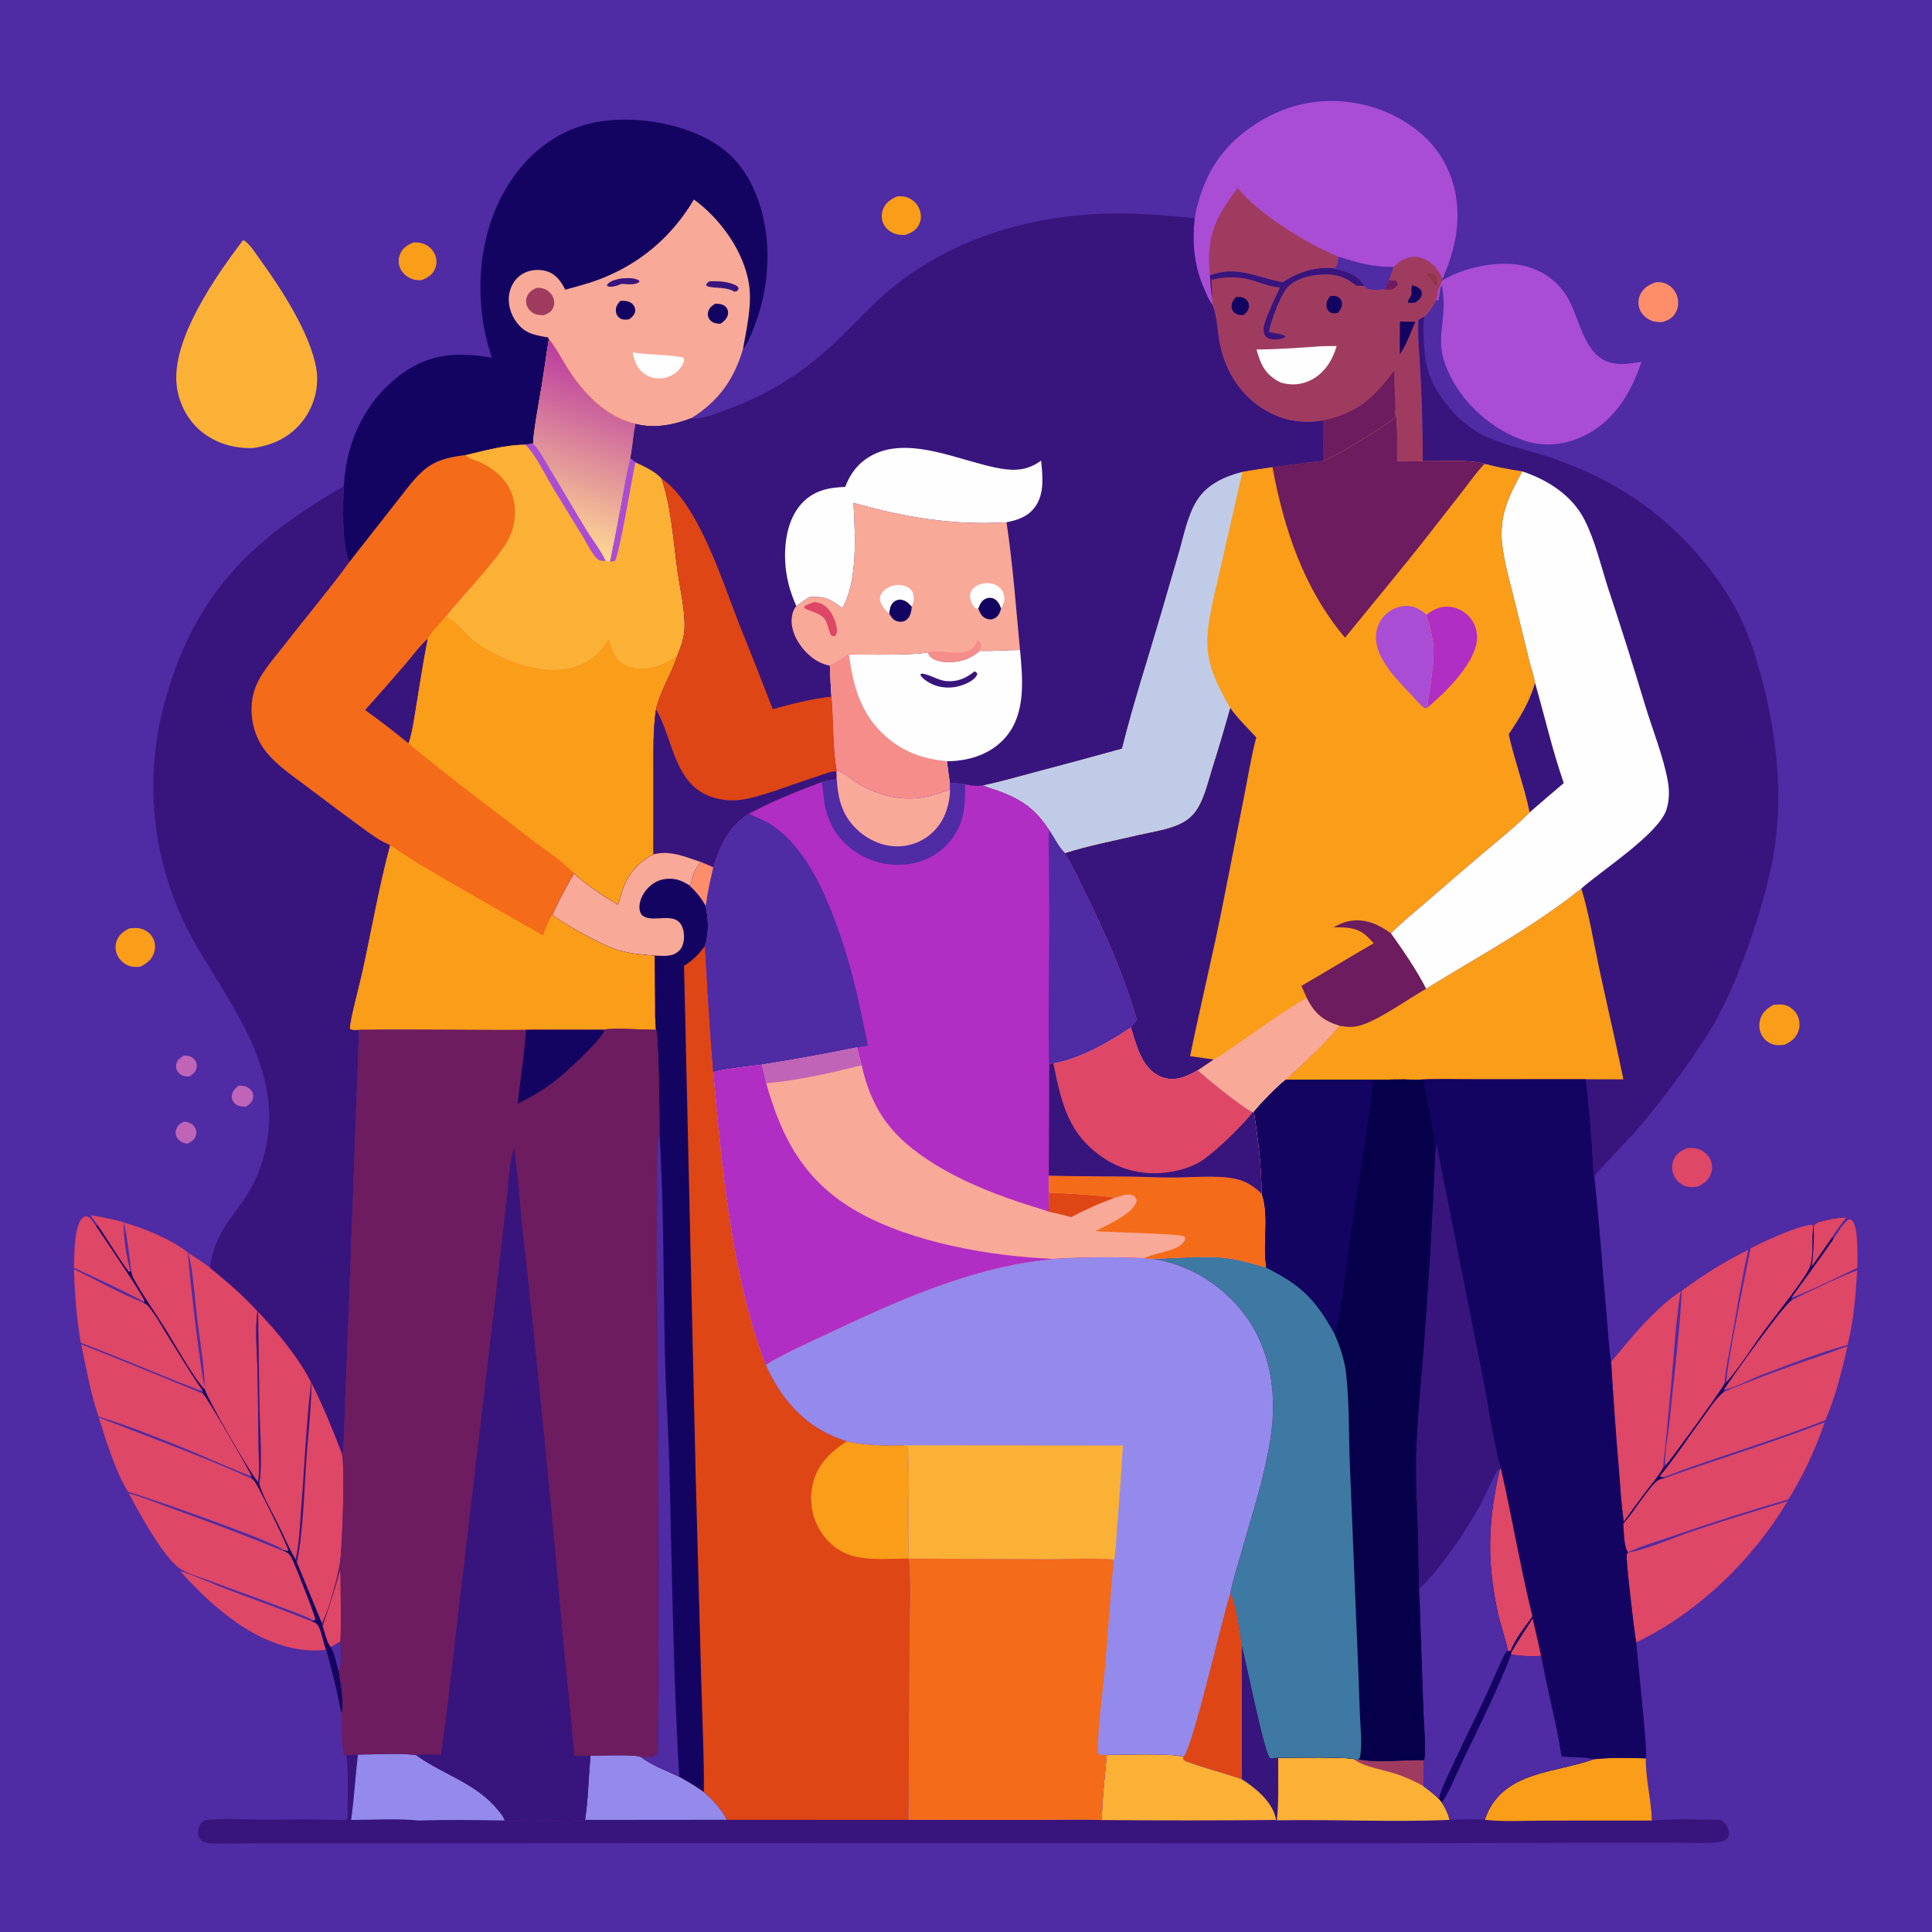 <?xml version="1.0" encoding="utf-8" ?>
<svg xmlns="http://www.w3.org/2000/svg" xmlns:xlink="http://www.w3.org/1999/xlink" width="1024" height="1024">
	<path fill="#4F2BA4" d="M0 0L1024 0L1024 1024L0 1024L0 0Z"/>
	<path fill="#BF64B6" d="M97.483 559.443C98.031 559.445 98.192 559.434 98.79 559.5C100.541 559.693 102.385 560.426 103.397 561.967C104.201 563.191 104.489 564.411 104.238 565.851C103.827 568.209 102.393 569.242 100.515 570.525C99.871 570.543 99.132 570.598 98.486 570.505C96.787 570.26 94.942 569.365 94.053 567.814C93.335 566.561 93.118 565.358 93.445 563.952C93.981 561.649 95.59 560.638 97.483 559.443Z"/>
	<path fill="#BF64B6" d="M97.5 594.418C98.209 594.513 98.938 594.589 99.626 594.797C101.193 595.269 102.694 596.361 103.466 597.821C104.228 599.262 104.215 600.673 103.712 602.191C103.018 604.286 101.227 605.24 99.378 606.159C99.188 606.141 98.997 606.135 98.809 606.106C96.841 605.807 94.95 604.793 93.874 603.072Q93.719 602.82 93.593 602.552Q93.467 602.284 93.371 602.004Q93.276 601.723 93.211 601.434Q93.147 601.145 93.114 600.851Q93.082 600.557 93.082 600.261Q93.082 599.965 93.114 599.67Q93.147 599.376 93.211 599.087Q93.276 598.798 93.372 598.518C94.071 596.411 95.653 595.444 97.5 594.418Z"/>
	<path fill="#BF64B6" d="M126.409 575.441C126.978 575.43 127.546 575.42 128.115 575.447C130.111 575.541 132.144 576.5 133.331 578.154C134.117 579.25 134.38 580.641 134.138 581.959C133.721 584.234 132.263 585.22 130.517 586.493C129.848 586.516 129.435 586.543 128.74 586.503C126.977 586.401 125.038 585.778 123.925 584.31C123.051 583.157 122.741 582.13 122.893 580.7C123.157 578.225 124.619 576.998 126.409 575.441Z"/>
	<path fill="#DE4765" d="M47.889 644.056C53.807 645.041 59.785 646.154 65.556 647.812C65.366 655.799 66.962 665.95 69.105 673.669L68.324 674.191C62.298 666.175 57.282 657.34 51.525 649.101L47.889 644.056Z"/>
	<path fill="#FA9D19" d="M219.034 128.519C221.203 128.453 223.259 128.616 225.258 129.525Q225.724 129.74 226.166 129.998Q226.609 130.257 227.025 130.557Q227.441 130.857 227.825 131.196Q228.21 131.535 228.56 131.909Q228.91 132.284 229.223 132.69Q229.535 133.097 229.807 133.532Q230.078 133.967 230.307 134.426Q230.535 134.885 230.718 135.364Q230.89 135.815 231.016 136.282Q231.142 136.748 231.219 137.225Q231.297 137.702 231.325 138.184Q231.354 138.666 231.333 139.149Q231.313 139.631 231.243 140.109Q231.174 140.587 231.056 141.056Q230.938 141.524 230.773 141.978Q230.608 142.432 230.398 142.867C228.951 145.921 226.389 147.341 223.362 148.517C222.009 148.507 220.602 148.517 219.289 148.155C216.468 147.378 213.904 145.497 212.487 142.918Q212.244 142.484 212.048 142.026Q211.852 141.568 211.706 141.092Q211.559 140.617 211.465 140.128Q211.37 139.639 211.327 139.143Q211.285 138.647 211.296 138.149Q211.306 137.651 211.37 137.158Q211.433 136.664 211.548 136.18Q211.664 135.695 211.83 135.226C213.085 131.672 215.752 130.007 219.034 128.519Z"/>
	<path fill="#FA9D19" d="M475.501 104.085C477.629 103.956 479.536 104.019 481.522 104.897Q482.039 105.124 482.531 105.403Q483.022 105.681 483.483 106.009Q483.944 106.336 484.369 106.708Q484.794 107.08 485.179 107.493Q485.565 107.907 485.906 108.357Q486.247 108.808 486.541 109.29Q486.834 109.773 487.078 110.283Q487.321 110.793 487.511 111.325C488.417 113.876 488.299 116.679 487.063 119.101C485.532 122.102 482.901 123.465 479.844 124.521C478.211 124.588 476.525 124.534 474.949 124.063C472.058 123.199 469.555 121.375 468.246 118.604Q468.034 118.147 467.87 117.671Q467.706 117.195 467.591 116.705Q467.477 116.215 467.415 115.715Q467.352 115.216 467.341 114.712Q467.33 114.209 467.371 113.707Q467.412 113.205 467.505 112.71Q467.598 112.216 467.741 111.733Q467.885 111.25 468.077 110.785C469.502 107.288 472.186 105.581 475.501 104.085Z"/>
	<path fill="#FA9D19" d="M68.468 492.093C70.652 491.836 72.767 491.644 74.91 492.271C77.634 493.068 80.019 494.932 81.241 497.516Q81.449 497.966 81.612 498.434Q81.775 498.903 81.891 499.385Q82.007 499.867 82.076 500.358Q82.145 500.849 82.166 501.344Q82.187 501.839 82.159 502.334Q82.132 502.829 82.056 503.319Q81.981 503.809 81.858 504.29Q81.735 504.77 81.566 505.236C80.26 508.867 77.679 510.674 74.357 512.344C72.74 512.536 70.944 512.611 69.351 512.21C66.524 511.498 63.979 509.514 62.562 506.973C61.228 504.579 60.873 501.767 61.68 499.137C62.77 495.582 65.294 493.717 68.468 492.093Z"/>
	<path fill="#DE4765" d="M894.065 608.567C895.904 608.441 897.855 608.337 899.65 608.839C902.408 609.61 904.943 611.559 906.291 614.098Q906.521 614.532 906.708 614.987Q906.894 615.441 907.034 615.912Q907.174 616.383 907.267 616.866Q907.359 617.348 907.404 617.837Q907.448 618.327 907.444 618.818Q907.44 619.309 907.387 619.798Q907.334 620.286 907.233 620.767Q907.131 621.248 906.983 621.716C905.818 625.393 903.238 627.221 899.949 628.912C897.784 629.217 895.545 629.42 893.435 628.701Q892.943 628.531 892.47 628.313Q891.997 628.096 891.548 627.834Q891.098 627.572 890.676 627.268Q890.253 626.964 889.863 626.62Q889.472 626.276 889.116 625.896Q888.76 625.516 888.443 625.104Q888.126 624.691 887.85 624.25Q887.574 623.809 887.342 623.343Q887.111 622.874 886.928 622.384Q886.745 621.894 886.611 621.388Q886.477 620.883 886.394 620.366Q886.311 619.85 886.28 619.328Q886.248 618.806 886.269 618.283Q886.289 617.76 886.361 617.242Q886.433 616.724 886.556 616.216Q886.678 615.708 886.851 615.214C888.149 611.608 890.702 610.02 894.065 608.567Z"/>
	<path fill="#FE8E6A" d="M877.799 149.537C879.561 149.476 881.208 149.615 882.855 150.307Q883.368 150.526 883.856 150.797Q884.344 151.068 884.802 151.388Q885.259 151.708 885.681 152.073Q886.104 152.438 886.486 152.845Q886.868 153.252 887.207 153.695Q887.545 154.139 887.836 154.616Q888.128 155.092 888.368 155.596Q888.609 156.099 888.796 156.625C889.824 159.449 889.721 162.677 888.334 165.365C886.699 168.532 884.357 169.646 881.121 170.749C879.022 170.739 876.998 170.697 875.04 169.848C872.25 168.638 869.932 166.448 868.924 163.54Q868.763 163.072 868.65 162.59Q868.537 162.107 868.474 161.616Q868.41 161.125 868.396 160.631Q868.382 160.136 868.418 159.642Q868.454 159.148 868.54 158.66Q868.625 158.172 868.76 157.696Q868.894 157.219 869.075 156.759Q869.257 156.298 869.484 155.858C871.278 152.343 874.226 150.805 877.799 149.537Z"/>
	<path fill="#FA9D19" d="M940.067 532.563C941.886 532.436 943.873 532.194 945.667 532.599C948.466 533.23 951.047 535.224 952.43 537.725Q952.697 538.216 952.912 538.731Q953.128 539.247 953.29 539.781Q953.452 540.316 953.559 540.865Q953.666 541.413 953.716 541.969Q953.767 542.526 953.761 543.084Q953.754 543.643 953.691 544.198Q953.628 544.753 953.509 545.299Q953.39 545.845 953.216 546.376C951.98 550.141 949.425 552.061 945.972 553.688C944.141 553.968 942.347 554.167 940.515 553.765Q940.022 553.653 939.541 553.492Q939.061 553.332 938.599 553.126Q938.137 552.919 937.697 552.668Q937.257 552.418 936.844 552.125Q936.431 551.832 936.049 551.501Q935.666 551.169 935.318 550.802Q934.97 550.434 934.659 550.034Q934.349 549.634 934.079 549.206C932.5 546.68 932.071 543.457 932.86 540.594C933.972 536.558 936.507 534.484 940.067 532.563Z"/>
	<path fill="#DE4765" d="M971.57 656.961C973.993 653.593 976.343 649.09 979.518 646.469C980.226 646.362 980.62 646.103 981.244 646.57C983.895 648.555 984.173 655.59 984.337 658.742C984.566 663.15 984.531 667.581 984.441 671.993C980.085 674.06 952.005 687.765 949.831 687.475C949.788 687.469 949.75 687.444 949.71 687.429C957.05 677.296 964.478 667.275 971.57 656.961Z"/>
	<path fill="#DE4765" d="M39.194 671.94C39.363 666.177 39.207 649.458 43.758 645.531C44.846 644.591 45.252 644.727 46.608 644.783C48.419 645.934 49.724 648.218 50.986 649.939C53.651 653.829 76.884 688.027 76.59 689.655L76.318 689.959C64.181 683.503 51.646 677.755 39.194 671.94Z"/>
	<path fill="#DE4765" d="M95.369 832.627C103.629 835.207 111.609 839.018 119.709 842.096C134.941 847.885 150.266 853.344 165.392 859.42C167.219 860.014 168.131 860.5 168.999 862.271C170.853 866.059 171.278 870.483 172.796 874.411C170.026 874.733 167.237 874.92 164.45 874.763C136.642 873.199 113.148 852.386 95.369 832.627Z"/>
	<path fill="#DE4765" d="M927.845 661.607C935.546 657.726 952.011 649.966 960.224 649.107L961.219 649.982C961.185 650.18 961.149 650.377 961.118 650.575C960.074 657.165 961.586 665.719 959.157 671.817C956.819 677.685 940.08 698.488 935.386 704.897C928.745 713.963 922.492 724.091 915.161 732.553C914.207 727.829 926.052 670.548 927.845 661.607Z"/>
	<path fill="#DE4765" d="M949.52 689.185C960.862 683.621 972.561 677.907 984.307 673.282C983.616 686.436 982.5 700.029 979.262 712.834C964.289 716.905 948.155 723.237 933.542 728.796C928.572 730.686 918.114 736.121 913.686 736.522C917.872 730.051 944.987 691.978 949.52 689.185Z"/>
	<path fill="#DE4765" d="M39.205 672.699C51.324 678.6 63.513 685.469 76.005 690.451C77.061 690.855 77.7 691.254 78.449 692.116C82.336 696.584 85.428 702.414 88.567 707.445C94.746 717.349 100.782 727.45 107.406 737.066C106.316 737.047 105.523 736.858 104.52 736.464C83.874 728.36 63.579 719.559 42.816 711.689C40.597 698.681 39.599 685.886 39.205 672.699Z"/>
	<path fill="#DE4765" d="M65.599 647.896C77.162 651.352 90.035 656.492 99.669 663.894C99.605 670.16 106.936 732.127 108.46 734.674L108.684 736.511C110.341 742.174 132.519 780.547 136.771 785.513L137.445 786.422C139.5 793.589 144.046 800.93 147.35 807.667C150.396 813.877 153.199 820.606 156.715 826.54L157.39 828.096L170.61 860.169L171.093 861.964C171.997 864.619 173.416 871.205 175.396 872.969C177.655 876.66 178.286 881.651 179.547 885.781C180.874 893.306 182.259 900.855 181.213 908.519C179.797 904.228 179.1 899.366 178.094 894.934Q175.718 884.602 172.796 874.411C171.278 870.483 170.853 866.059 168.999 862.271C168.131 860.5 167.219 860.014 165.392 859.42L166.056 858.818L167.159 858.596C166.883 855.997 156.823 830.602 154.974 826.688C153.677 823.942 152.85 822.969 149.933 821.953L150.254 821.557L152.815 822.045C152.491 819.209 137.674 789.439 135.273 785.703C134.708 784.822 134.064 784.243 133.253 783.597L133.35 782.385C130.809 777.325 109.983 740.994 107.496 738.627C107.582 738.048 107.498 737.639 107.406 737.066C100.782 727.45 94.746 717.349 88.567 707.445C85.428 702.414 82.336 696.584 78.449 692.116C77.7 691.254 77.061 690.855 76.005 690.451L76.318 689.959L76.59 689.655C76.884 688.027 53.651 653.829 50.986 649.939L51.525 649.101C57.282 657.34 62.298 666.175 68.324 674.191L69.105 673.669L69.51 673.559C68.525 665.169 67.487 656.116 65.599 647.896Z"/>
	<path fill="#130461" d="M51.525 649.101C57.282 657.34 62.298 666.175 68.324 674.191L69.105 673.669L69.51 673.559C69.84 675.228 70.272 676.693 71.103 678.188C75.921 686.852 81.795 695.058 87.098 703.441C91.336 710.139 103.699 732.232 108.684 736.511C110.341 742.174 132.519 780.547 136.771 785.513L137.445 786.422C139.5 793.589 144.046 800.93 147.35 807.667C150.396 813.877 153.199 820.606 156.715 826.54L157.39 828.096L170.61 860.169L171.093 861.964C171.997 864.619 173.416 871.205 175.396 872.969C177.655 876.66 178.286 881.651 179.547 885.781C180.874 893.306 182.259 900.855 181.213 908.519C179.797 904.228 179.1 899.366 178.094 894.934Q175.718 884.602 172.796 874.411C171.278 870.483 170.853 866.059 168.999 862.271C168.131 860.5 167.219 860.014 165.392 859.42L166.056 858.818L167.159 858.596C166.883 855.997 156.823 830.602 154.974 826.688C153.677 823.942 152.85 822.969 149.933 821.953L150.254 821.557L152.815 822.045C152.491 819.209 137.674 789.439 135.273 785.703C134.708 784.822 134.064 784.243 133.253 783.597L133.35 782.385C130.809 777.325 109.983 740.994 107.496 738.627C107.582 738.048 107.498 737.639 107.406 737.066C100.782 727.45 94.746 717.349 88.567 707.445C85.428 702.414 82.336 696.584 78.449 692.116C77.7 691.254 77.061 690.855 76.005 690.451L76.318 689.959L76.59 689.655C76.884 688.027 53.651 653.829 50.986 649.939L51.525 649.101Z"/>
	<path fill="#DE4765" d="M891.417 684.117Q899.726 677.915 908.551 672.473Q917.376 667.031 926.648 662.391C923.282 677.347 920.804 692.626 918.161 707.733C916.69 716.143 914.63 724.915 913.997 733.421C912.701 736.473 886.261 772.873 882.637 776.948C881.903 771.765 884.181 760.341 884.761 754.475C887.071 731.139 890.131 707.521 891.417 684.117Z"/>
	<path fill="#DE4765" d="M43.035 712.545C64.641 720.992 86.022 729.863 107.496 738.627C109.983 740.994 130.809 777.325 133.35 782.385C131.332 782.274 102.411 769.467 97.14 767.372C82.41 761.518 67.397 755.444 52.246 750.79C47.951 738.574 45.764 725.198 43.035 712.545Z"/>
	<path fill="#DE4765" d="M166.056 858.818C161.179 856.144 155.322 854.282 150.137 852.277C136.865 847.144 123.405 842.508 110.1 837.455C105.02 835.526 97.834 833.693 93.751 830.153C85.294 822.818 73.632 801.7 68.247 791.435C76.526 793.862 84.701 797.215 92.831 800.135C112.053 807.039 131.029 814.218 149.933 821.953C152.85 822.969 153.677 823.942 154.974 826.688C156.823 830.602 166.883 855.997 167.159 858.596L166.056 858.818Z"/>
	<path fill="#DE4765" d="M108.46 734.674C108.18 723.005 105.911 710.748 104.521 699.12C103.159 687.733 102.607 675.197 99.871 664.092C103.782 666.614 107.649 669.129 111.363 671.941C120.111 679.121 128.902 686.549 136.488 694.976C135.056 704.608 136.215 715.438 136.457 725.224Q136.865 746.229 137.06 767.237C137.093 773.084 137.786 779.804 136.771 785.513C132.519 780.547 110.341 742.174 108.684 736.511L108.46 734.674Z"/>
	<path fill="#DE4765" d="M890.817 684.346C888.015 701.048 887.25 718.527 885.599 735.405L882.84 765.052C882.448 769.247 881.652 773.624 881.584 777.825C879.3 782.051 875.908 785.907 873.007 789.749Q866.733 798.058 860.652 806.51C859.223 797.351 858.797 787.789 858.017 778.543Q855.61 750.188 853.93 721.78C864.726 708.762 876.741 693.982 890.817 684.346Z"/>
	<path fill="#DE4765" d="M862.987 822.813C870.964 821.866 888.111 814.607 896.527 811.746C913.361 806.023 930.428 800.86 947.432 795.658C928.757 826.985 900.114 854.619 867.25 870.523Q866.986 869.229 866.792 867.922C866.052 862.643 861.504 825.771 862.244 823.791C862.387 823.407 862.739 823.139 862.987 822.813Z"/>
	<path fill="#DE4765" d="M52.347 751.25C79.486 761.783 106.661 771.68 133.253 783.597C134.064 784.243 134.708 784.822 135.273 785.703C137.674 789.439 152.491 819.209 152.815 822.045L150.254 821.557C145.416 817.133 78.422 793.622 67.83 790.628C60.951 779.436 56.333 763.758 52.347 751.25Z"/>
	<path fill="#DE4765" d="M913.734 737.629Q931.718 730.304 950.009 723.785C959.703 720.332 969.585 717.189 979.179 713.486C976.308 726.663 972.794 740.317 967.498 752.745C939.106 763.779 909.881 772.272 881.4 783.021L879.979 782.901L879.961 782.094C887.98 772.295 895.048 761.504 902.561 751.297C905.897 746.766 909.339 741.115 913.734 737.629Z"/>
	<path fill="#DE4765" d="M882.113 783.45C910.419 773.4 939.118 764.708 967.135 753.844C962.387 767.836 955.737 782.167 947.879 794.689Q917.098 803.597 886.825 814.104C879.008 816.815 870.457 819.221 862.97 822.682C860.617 820.726 860.67 810.733 860.363 807.497C865.413 802.194 874.304 787.428 878.847 784.512C879.78 783.913 881.041 783.683 882.113 783.45Z"/>
	<path fill="#FAB136" d="M128.901 127.211C129.079 127.301 129.266 127.376 129.434 127.483C132.513 129.452 135.58 134.462 137.738 137.422C148.865 152.686 164.653 176.971 167.687 195.582C169.216 204.964 166.571 214.87 160.939 222.461C154.177 231.577 144.949 235.945 133.924 237.511C124.179 237.653 115.294 235.285 107.464 229.283C99.805 223.413 94.956 214.273 93.702 204.764C90.474 180.281 114.517 146.077 128.901 127.211Z"/>
	<path fill="#38157D" d="M658.016 871.718C660.191 879.386 670.178 929.77 673.229 931.9C674.69 931.897 676.041 931.832 677.489 931.641C682.447 931.682 716.518 930.958 718.3 932.612C718.461 932.763 718.592 932.943 718.738 933.109L720.049 932.376C727.519 934.497 745.957 932.695 754.805 932.905C754.159 937.391 754.495 942.252 754.642 946.776C757.35 948.877 760.126 950.913 762.574 953.322L764.246 955.364C766.154 958.327 767.494 961.137 768.381 964.576C774.49 964.376 780.824 964.038 786.919 964.521Q787.742 962.046 788.9 959.709C799.369 938.872 824.879 939.436 844.025 932.668L844.679 932.433L845.088 932.391L845.772 932.328C854.464 931.46 863.592 931.739 872.334 931.954C872.148 942.904 875.271 953.935 875.505 964.924C887.424 963.825 900.077 964.446 912.048 964.563C914.151 966.161 915.694 967.799 916.254 970.455C916.536 971.788 916.474 973.039 915.604 974.163C914.424 975.688 912.774 976.166 910.955 976.372C903.885 977.173 896.49 976.729 889.383 976.691L855.516 976.658L736.004 976.982L352.462 976.925L188.741 977.017L136.718 977.003C128.196 977 119.485 977.402 110.988 976.964C109.555 976.89 107.714 976.44 106.652 975.398C105.599 974.366 105.104 973.201 105.042 971.749C104.951 969.638 105.642 967.295 107.18 965.797C108.171 964.831 109.22 964.653 110.542 964.528C119.664 963.666 129.48 964.411 138.665 964.43C153.027 964.461 167.591 964.003 181.928 964.732C182.79 964.593 183.373 964.412 184.175 964.102C184.235 956.353 184.947 936.782 183.429 930.349C185.547 929.971 187.563 929.943 189.71 929.96C199.702 929.954 210.614 929.054 220.505 930.203L221.09 930.626C235.141 940.637 252.564 945.267 263.888 959.249C265.24 960.918 266.952 962.798 267.484 964.902C278.352 965.868 298.934 965.249 310.064 964.591C311.856 953.424 311.82 941.764 313.027 930.494C317.286 930.513 337.209 929.695 339.755 931.268C345.675 935.784 353.312 938.475 360.011 941.669C364.499 944.169 368.89 946.708 373.05 949.737C377.97 954.154 382.331 958.56 385.335 964.523L481.549 964.556L549.102 964.59C560.672 964.596 572.418 964.174 583.966 964.656C584.121 953.243 585.645 941.507 586.584 930.117C593.99 930.148 622.42 929.096 627.281 931.213L627.301 932.699C629.603 934.597 652.553 940.781 657.992 942.933C658.426 919.209 657.901 895.447 658.016 871.718Z"/>
	<path fill="#938AEC" d="M313.027 930.494C317.286 930.513 337.209 929.695 339.755 931.268C345.675 935.784 353.312 938.475 360.011 941.669C364.499 944.169 368.89 946.708 373.05 949.737C377.97 954.154 382.331 958.56 385.335 964.523L310.064 964.591C311.856 953.424 311.82 941.764 313.027 930.494Z"/>
	<path fill="#938AEC" d="M189.71 929.96C199.702 929.954 210.614 929.054 220.505 930.203L221.09 930.626C235.141 940.637 252.564 945.267 263.888 959.249C265.24 960.918 266.952 962.798 267.484 964.902C252.452 964.635 237.143 964.407 222.123 964.927C210.419 963.731 197.887 964.61 186.1 964.6C187.722 953.159 188.393 941.459 189.71 929.96Z"/>
	<path fill="#FA9D19" d="M844.679 932.433L845.088 932.391L845.772 932.328C854.464 931.46 863.592 931.739 872.334 931.954C872.148 942.904 875.271 953.935 875.505 964.924L818.537 964.957C808.221 964.949 797.145 965.716 786.919 964.521Q787.742 962.046 788.9 959.709C799.369 938.872 824.879 939.436 844.025 932.668L844.679 932.433Z"/>
	<path fill="#FAB136" d="M586.584 930.117C593.99 930.148 622.42 929.096 627.281 931.213L627.301 932.699C629.603 934.597 652.553 940.781 657.992 942.933C665.153 947.408 673.771 954.413 676.008 963.02C676.238 963.906 676.214 963.863 676.316 964.627Q630.141 965.065 583.966 964.656C584.121 953.243 585.645 941.507 586.584 930.117Z"/>
	<path fill="#FAB136" d="M677.489 931.641C682.447 931.682 716.518 930.958 718.3 932.612C718.461 932.763 718.592 932.943 718.738 933.109L720.049 932.376C727.519 934.497 745.957 932.695 754.805 932.905C754.159 937.391 754.495 942.252 754.642 946.776C757.35 948.877 760.126 950.913 762.574 953.322L764.246 955.364C766.154 958.327 767.494 961.137 768.381 964.576C737.912 965.853 707.252 964.249 676.754 964.806C677.947 954.111 677.313 942.445 677.489 931.641Z"/>
	<path fill="#A03B60" d="M720.049 932.376C727.519 934.497 745.957 932.695 754.805 932.905C754.159 937.391 754.495 942.252 754.642 946.776C749.993 944.192 745.283 942.046 740.252 940.308C734.752 938.407 722.857 936.375 718.738 933.109L720.049 932.376Z"/>
	<path fill="#130461" d="M260.754 189.561Q258.652 183.487 257.272 177.21Q255.892 170.933 255.253 164.538C252.547 137.853 258.547 110.041 275.776 89.054C287.824 74.378 303.992 65.492 322.946 63.771C343.402 61.914 369.408 67.127 385.382 80.737C398.979 92.321 405.315 111.605 406.519 128.966C407.629 144.957 405.001 160.307 398.968 175.126C397.627 178.421 396.169 182.279 393.805 184.976C389.212 201.025 380.728 212.831 366.442 221.633C357.1 225.224 346.771 227.25 336.862 224.679C321.351 221.312 309.335 208.576 301.129 195.765C297.851 190.648 295.02 184.911 291.219 180.181C291.113 180.049 291.003 179.92 290.896 179.79C289.165 190.352 287.862 201.052 285.89 211.564C284.673 219.277 283.012 227.271 282.549 235.054C281.175 235.338 279.839 235.606 278.437 235.725C267.871 235.748 257.155 238.818 246.913 241.212C231.623 243.015 225.805 246.154 216.185 258.355L185.165 297.909C181.053 288.152 181.787 268.77 182.156 257.807Q182.535 252.868 183.297 247.974C186.354 228.145 196.631 209.904 213.038 198.095C228.56 186.922 242.689 186.682 260.754 189.561Z"/>
	<path fill="#F9A998" d="M299.624 153.548C305.494 151.887 311.53 150.39 317.239 148.238C338.948 140.054 356.047 125.623 367.777 105.732C381.777 115.885 394.185 133.099 396.956 150.437C398.705 161.386 395.717 174.125 393.805 184.976C389.212 201.025 380.728 212.831 366.442 221.633C357.1 225.224 346.771 227.25 336.862 224.679C321.351 221.312 309.335 208.576 301.129 195.765C297.851 190.648 295.02 184.911 291.219 180.181C291.113 180.049 291.003 179.92 290.896 179.79L290.43 178.829C283.391 177.641 278.169 176.866 273.612 170.579C270.622 166.456 269.036 161.038 269.867 155.965C270.556 151.754 272.869 147.811 276.477 145.461C280.059 143.129 284.71 142.554 288.84 143.498C293.272 144.511 296.183 147.54 298.415 151.357Q299.041 152.441 299.624 153.548Z"/>
	<path fill="#38157D" d="M329.129 147.593C331.993 147.453 335.107 147.018 337.795 148.228C338.881 148.717 338.56 148.37 338.945 149.337C336.602 151.384 332.495 150.601 329.609 150.458C327.631 151.092 325.094 152.274 322.992 151.926C321.876 151.742 322.275 151.964 321.629 151.083C323.459 148.633 326.343 148.261 329.129 147.593Z"/>
	<path fill="#38157D" d="M376.023 149.129C380.246 148.861 385.533 149.161 389.438 150.97C390.526 151.474 391.073 151.737 391.528 152.893L390.742 154.259L389.28 154.594C383.964 151.444 376.694 153.369 374.281 151.205C374.578 149.853 374.855 149.918 376.023 149.129Z"/>
	<path fill="#130461" d="M328.786 159.479C329.075 159.465 329.363 159.449 329.652 159.438C331.769 159.364 333.981 159.72 335.458 161.399C336.338 162.4 336.83 163.439 336.668 164.802C336.421 166.887 335.087 167.976 333.559 169.19C333.408 169.218 333.257 169.248 333.105 169.273C331.228 169.569 329.552 169.573 328.018 168.244C326.956 167.325 326.458 166.036 326.422 164.66C326.362 162.367 327.306 161.12 328.786 159.479Z"/>
	<path fill="#130461" d="M379.033 161.006C381.007 160.945 383.026 161.126 384.549 162.524C385.518 163.413 385.958 164.638 385.887 165.944C385.743 168.635 383.966 170.093 381.979 171.581C381.389 171.587 381.107 171.603 380.482 171.539C378.675 171.354 376.976 170.649 375.92 169.091C375.164 167.976 375.008 166.586 375.328 165.295C375.872 163.096 377.254 162.166 379.033 161.006Z"/>
	<path fill="#A03B60" d="M284.515 152.507C285.657 152.508 286.924 152.626 288.021 152.951C290.181 153.591 292.042 155.306 293.018 157.313C293.892 159.109 294.007 161.156 293.225 163.006C292.223 165.373 290.443 166.222 288.152 167.075C286.96 167.025 285.696 167.008 284.53 166.732C282.405 166.229 280.519 164.596 279.545 162.669C278.742 161.081 278.592 159.286 279.16 157.596C280.066 154.9 282.04 153.616 284.515 152.507Z"/>
	<path fill="#FEFEFE" d="M335.334 186.785C344.198 188.216 353.418 187.787 362.149 189.497L362.627 190.595C362.269 193.376 360.543 195.249 358.699 197.224C356.789 198.534 355.025 199.599 352.752 200.153C349.01 201.065 345.135 200.495 341.9 198.371C337.599 195.548 336.312 191.536 335.334 186.785Z"/>
	<path fill="#A94DD5" d="M633.2 115.667C636.873 95.287 645.898 79.205 663.133 67.319C680.187 55.557 699.102 51.008 719.531 54.811C736.114 57.898 753.145 67.331 762.768 81.466C772.025 95.065 774.323 111.588 771.154 127.517C769.658 135.037 767.151 141.965 764.083 148.963C774.893 141.814 793.646 138.041 806.455 140.607C816.191 142.557 824.514 147.94 829.979 156.265C837.391 167.552 838.944 188.974 854.39 192.401C859.602 193.557 864.868 192.601 870.037 191.726C864.64 207.992 855.757 222.966 839.879 230.836C829.849 235.807 818.553 237.128 807.866 233.52C791.569 228.019 776.271 214.767 768.697 199.345C760.694 183.049 764.729 177.72 765.198 161.518C765.291 158.3 764.633 155.155 764.49 151.959L764.325 152.579L764.246 151.002C762.936 153.047 763.215 156.167 762.396 158.551L762.904 158.562C762.199 159.161 761.956 159.159 761.072 159.314C759.379 162.414 757.635 165.292 754.988 167.693L751.774 169.627C751.384 179.692 752.515 190.09 753.02 200.169Q754.078 222.294 754.136 244.445C749.623 244.636 745.045 244.47 740.524 244.462C740.497 235.562 740.869 225.645 739.561 216.87C739.529 218.462 739.747 220.558 738.885 221.919C733.341 226.202 706.905 242.752 701.497 244.177Q701.319 233.521 701.38 222.864C692.084 224.493 682.975 223.519 674.411 219.464C658.599 211.976 649.071 197.299 646.155 180.348C645.201 174.797 644.929 167.63 642.94 162.436C642.84 162.175 642.732 161.917 642.628 161.658C640.87 159.302 639.601 156.236 638.406 153.55C632.828 141.014 631.793 129.19 633.2 115.667Z"/>
	<path fill="#4F2BA4" d="M709.271 135.983C719.172 139.08 728.306 141.829 738.797 141.417C737.96 143.733 737.239 146.208 736.164 148.419C735.374 150.085 734.662 151.914 733.699 153.481C732.389 153.438 731.087 153.585 729.783 153.694Q728.467 153.683 727.153 153.611C725.249 153.49 724.329 153.097 723.031 151.624C722.89 151.372 722.753 151.118 722.607 150.868C719.188 145.03 712.729 143.726 706.669 142.186C707.19 142.05 707.28 142.115 707.625 141.771C709.048 140.355 709.105 137.85 709.271 135.983Z"/>
	<path fill="#A03B60" d="M656.001 99.65C667.238 113.564 692.495 129.106 709.271 135.983C709.105 137.85 709.048 140.355 707.625 141.771C707.28 142.115 707.19 142.05 706.669 142.186C697.075 141.244 687.758 144.372 679.878 149.63C666.133 146.992 655.401 140.559 641.288 145.941C639.12 125.899 643.957 115.504 656.001 99.65Z"/>
	<path fill="#A03B60" d="M738.797 141.417C741.594 138.436 745.109 136.145 749.326 136.112C753.807 136.078 757.704 138.295 760.72 141.489C762.319 143.181 763.243 144.91 764.145 147.031L764.445 147.724C764.503 147.863 764.559 148.004 764.615 148.143C763.589 150.481 762.548 152.736 762.002 155.245C761.947 156.757 761.571 157.911 761.072 159.314C759.379 162.414 757.635 165.292 754.988 167.693L751.774 169.627C751.384 179.692 752.515 190.09 753.02 200.169Q754.078 222.294 754.136 244.445C749.623 244.636 745.045 244.47 740.524 244.462C740.497 235.562 740.869 225.645 739.561 216.87C739.529 218.462 739.747 220.558 738.885 221.919C733.341 226.202 706.905 242.752 701.497 244.177Q701.319 233.521 701.38 222.864C692.084 224.493 682.975 223.519 674.411 219.464C658.599 211.976 649.071 197.299 646.155 180.348C645.201 174.797 644.929 167.63 642.94 162.436C642.84 162.175 642.732 161.917 642.628 161.658L642.456 158.129C641.851 154.076 641.568 150.025 641.288 145.941C655.401 140.559 666.133 146.992 679.878 149.63C687.758 144.372 697.075 141.244 706.669 142.186C712.729 143.726 719.188 145.03 722.607 150.868C722.753 151.118 722.89 151.372 723.031 151.624C724.329 153.097 725.249 153.49 727.153 153.611Q728.467 153.683 729.783 153.694C731.087 153.585 732.389 153.438 733.699 153.481C734.662 151.914 735.374 150.085 736.164 148.419C737.239 146.208 737.96 143.733 738.797 141.417Z"/>
	<path fill="#A03B60" d="M723.031 151.624C724.329 153.097 725.249 153.49 727.153 153.611Q728.467 153.683 729.783 153.694C727.413 154.031 723.301 155.357 721.04 154.452C719.55 153.856 719.375 152.716 718.81 151.379L723.031 151.624Z"/>
	<path fill="#90354A" d="M755.965 144.889C757.575 144.899 759.339 144.498 760.582 145.725C761.697 146.826 762.029 148.386 761.843 149.887C761.743 150.688 761.552 150.76 761.07 151.344L760.796 151.411C759.343 149.108 757.658 147.016 755.965 144.889Z"/>
	<path fill="#6C1C5F" d="M733.699 153.481C734.662 151.914 735.374 150.085 736.164 148.419C737.405 148.648 738.163 148.785 739.418 148.488C740.287 149.164 740.536 149.5 740.855 150.554C740.238 151.893 739.543 152.522 738.183 153.129C736.862 153.718 735.112 153.524 733.699 153.481Z"/>
	<path fill="#130461" d="M748.521 151.223C749.88 151.423 751.564 152.161 752.559 153.117C753.384 153.911 753.749 154.947 753.58 156.084C753.28 158.104 751.766 159.175 750.238 160.281C748.833 160.498 747.693 160.697 746.276 160.379C746.052 159.124 747.492 157.761 747.924 156.544C748.576 154.703 747.513 153.198 748.521 151.223Z"/>
	<path fill="#130461" d="M705.077 156.961C706.418 156.774 708.005 156.693 709.197 157.448C710.448 158.24 710.97 158.976 711.224 160.44C711.591 162.567 710.381 164.201 709.187 165.79C707.549 166.157 706.24 166.41 704.751 165.34C703.636 164.538 703.178 163.444 703.078 162.115C702.909 159.877 703.744 158.626 705.077 156.961Z"/>
	<path fill="#130461" d="M655.063 157.481C657.15 157.351 658.808 157.267 660.477 158.771C661.481 159.675 662.003 160.861 661.971 162.212C661.919 164.381 660.813 165.503 659.347 166.899C657.528 167.044 655.98 167.078 654.441 165.88Q654.253 165.735 654.081 165.571Q653.909 165.406 653.756 165.224Q653.603 165.042 653.471 164.845Q653.338 164.648 653.228 164.437Q653.117 164.227 653.03 164.005Q652.943 163.784 652.88 163.555Q652.818 163.326 652.78 163.091Q652.742 162.856 652.73 162.619C652.613 160.45 653.699 159.018 655.063 157.481Z"/>
	<path fill="#130461" d="M741.985 170.369C744.68 170.583 747.446 170.485 750.152 170.509C748.512 174.594 746.85 178.639 744.973 182.624L741.961 187.842C741.872 182.022 741.962 176.19 741.985 170.369Z"/>
	<path fill="#38157D" d="M679.878 149.63C687.758 144.372 697.075 141.244 706.669 142.186C712.729 143.726 719.188 145.03 722.607 150.868C722.753 151.118 722.89 151.372 723.031 151.624L718.81 151.379C712.602 146.285 707.023 144.854 699.041 145.605C693.204 146.155 686.197 147.939 682.195 152.493C678.62 156.561 673.683 169.897 672.594 175.478L672.759 175.984C675.19 176.613 679.462 176.896 681.461 178.291C679.964 179.746 677.149 180.029 675.112 179.947C673.402 179.878 671.538 179.334 670.526 177.846C669.145 175.816 669.819 172.871 670.512 170.723C672.521 164.491 675.719 158.302 678.455 152.346C673.525 151.996 669.744 150.525 665.097 148.977C657.449 146.428 649.893 146.462 642.067 148.278Q642.392 153.198 642.456 158.129C641.851 154.076 641.568 150.025 641.288 145.941C655.401 140.559 666.133 146.992 679.878 149.63Z"/>
	<path fill="#FEFEFE" d="M697.538 183.709C701.111 183.337 704.849 183.472 708.447 183.411C706.296 190.81 702.234 197.472 695.252 201.212C690.094 203.976 684.454 204.442 678.874 202.785Q678.032 202.367 677.214 201.905C670.213 197.921 668.008 192.6 665.989 185.239C676.508 185.195 687.048 184.437 697.538 183.709Z"/>
	<path fill="#6C1C5F" d="M738.958 196.317C739.021 203.164 739.342 210.025 739.561 216.87C739.529 218.462 739.747 220.558 738.885 221.919C733.341 226.202 706.905 242.752 701.497 244.177Q701.319 233.521 701.38 222.864C719.562 218.829 728.285 210.872 738.958 196.317Z"/>
	<path fill="#38157D" d="M182.156 257.807C181.787 268.77 181.053 288.152 185.165 297.909C174.292 312.846 162.189 327.07 150.885 341.708C145.496 348.687 138.855 355.748 135.527 363.999C133.299 369.521 132.893 375.892 133.771 381.745Q133.933 382.853 134.166 383.947Q134.399 385.042 134.702 386.12Q135.005 387.197 135.377 388.253Q135.749 389.309 136.188 390.338Q136.627 391.368 137.132 392.367Q137.636 393.366 138.204 394.331Q138.772 395.296 139.401 396.221Q140.03 397.147 140.717 398.031C146.714 405.764 155.662 411.582 163.403 417.465Q177.161 427.929 191.111 438.135C195.938 441.64 201.274 445.752 206.845 447.935C200.993 469.575 196.822 493.625 191.99 515.694C190.902 520.661 185.232 541.92 185.497 545.371C187.075 546.048 188.625 545.874 190.301 545.826L184.908 693.048L182.858 745.048C182.53 752.823 182.499 760.735 181.893 768.48C181.834 769.235 181.579 769.808 181.21 770.454C182.959 777.032 181.445 820.264 180.19 828.329C179.022 835.833 174.455 852.805 171.083 859.359C170.94 859.637 170.768 859.899 170.61 860.169L157.39 828.096L156.715 826.54C153.199 820.606 150.396 813.877 147.35 807.667C144.046 800.93 139.5 793.589 137.445 786.422L136.771 785.513C137.786 779.804 137.093 773.084 137.06 767.237Q136.864 746.229 136.457 725.224C136.215 715.438 135.056 704.608 136.488 694.976C128.902 686.549 120.111 679.121 111.363 671.941C113.208 655.036 121.805 647.332 130.501 633.871Q132.091 631.409 133.482 628.829Q134.872 626.25 136.054 623.568Q137.236 620.886 138.202 618.119Q139.168 615.353 139.912 612.518C151.655 568.877 123.333 534.766 103.165 499.629Q102.149 497.839 101.177 496.025Q100.206 494.211 99.279 492.373Q98.352 490.536 97.47 488.676Q96.588 486.816 95.752 484.935Q94.917 483.055 94.127 481.154Q93.338 479.253 92.595 477.334Q91.852 475.415 91.157 473.477Q90.461 471.54 89.814 469.587Q89.166 467.633 88.566 465.665Q87.966 463.696 87.415 461.713Q86.864 459.73 86.361 457.734Q85.859 455.738 85.406 453.731Q84.952 451.723 84.548 449.705Q84.144 447.687 83.789 445.66Q83.435 443.633 83.13 441.597Q82.825 439.562 82.57 437.52Q82.316 435.477 82.111 433.429Q81.906 431.381 81.752 429.329Q81.597 427.277 81.493 425.221Q81.389 423.166 81.336 421.109Q81.282 419.051 81.279 416.993Q81.275 414.935 81.323 412.877Q81.37 410.82 81.467 408.764Q81.565 406.708 81.713 404.655Q81.861 402.603 82.059 400.554Q82.257 398.506 82.506 396.463Q82.754 394.419 83.052 392.383Q83.351 390.347 83.699 388.318Q84.047 386.29 84.445 384.271Q84.842 382.251 85.29 380.242Q85.737 378.233 86.233 376.236Q86.729 374.239 87.274 372.254C102.692 315.783 132.446 286.195 182.156 257.807Z"/>
	<path fill="#DE4765" d="M157.39 828.096C160.572 813.082 161.256 790.067 162.329 774.242C163.254 760.613 164.983 746.688 165.109 733.041C171.261 745.229 176.368 757.697 181.21 770.454C182.959 777.032 181.445 820.264 180.19 828.329C179.022 835.833 174.455 852.805 171.083 859.359C170.94 859.637 170.768 859.899 170.61 860.169L157.39 828.096Z"/>
	<path fill="#DE4765" d="M136.809 695.27C146.833 705.878 158.367 719.628 164.898 732.674C162.288 754.471 161.466 776.522 159.696 798.401C158.951 807.612 158.715 817.548 156.715 826.54C153.199 820.606 150.396 813.877 147.35 807.667C144.046 800.93 139.5 793.589 137.445 786.422C139.2 776.924 137.798 757.902 137.569 747.712L136.809 695.27Z"/>
	<path fill="#38157D" d="M754.136 244.445Q754.078 222.294 753.02 200.169C752.515 190.09 751.384 179.692 751.774 169.627L754.988 167.693C754.227 171.981 754.418 176.422 754.617 180.756C755.151 192.388 756.957 200.582 763.687 210.262C781.626 236.064 799.544 234.269 826.049 243.983C855.908 254.926 879.968 270.642 900.739 294.915C909.584 305.252 917.432 316.622 923.188 328.979C927.98 339.264 931.298 350.222 934.158 361.18C941.935 390.981 945.256 423.184 939.896 453.677C935.23 480.222 919.983 525.097 905.49 547.598C893.717 565.877 880.69 583.834 866.382 600.21C864.297 602.596 845.974 621.736 845.55 622.79C845.162 623.756 845.325 625.639 845.346 626.668C844.175 620.729 844.271 614.036 843.823 607.964Q842.573 589.961 840.59 572.023L781.884 572.042C771.246 572.065 760.382 571.672 749.77 572.354C742.642 571.846 735.146 572.341 727.98 572.359L681.432 572.408C690.336 564.007 702.598 553.025 709.967 543.627C713.349 544.189 716.272 544.55 719.69 543.802C729.468 541.66 746.28 529.411 755.803 524.049C750.668 513.94 743.73 503.929 737.158 494.686C742.698 489.045 749.029 484.005 755.018 478.838Q770.31 465.536 785.748 452.403C794.154 445.293 802.876 438.395 810.681 430.622C807.813 416.563 802.652 403.158 799.579 389.176C805.41 380.499 810.717 371.965 813.572 361.811C812.943 358.339 811.678 354.79 810.807 351.355L802.278 316.699C799.967 307.349 797.15 297.759 796.148 288.171Q795.769 284.709 795.889 281.228Q796.009 277.747 796.624 274.319C798.236 265.519 802.6 257.623 806.795 249.836C800.222 248.828 793.312 247.588 786.904 245.825C778.376 243.409 763.163 244.484 754.136 244.445Z"/>
	<path fill="#FA9D19" d="M755.803 524.049C783.645 506.855 812.544 491.429 838.162 470.907C842.26 484.515 844.587 499.14 847.557 513.049C851.761 532.732 856.388 552.367 860.439 572.073L840.59 572.023L781.884 572.042C771.246 572.065 760.382 571.672 749.77 572.354C742.642 571.846 735.146 572.341 727.98 572.359L681.432 572.408C690.336 564.007 702.598 553.025 709.967 543.627C713.349 544.189 716.272 544.55 719.69 543.802C729.468 541.66 746.28 529.411 755.803 524.049Z"/>
	<path fill="#FEFEFE" d="M806.795 249.836C820.285 254.302 833.283 262.541 839.891 275.643C845.497 286.757 848.382 299.431 852.175 311.258Q862.524 342.469 871.993 373.958C875.897 386.849 881.573 400.742 883.956 413.91C884.88 419.016 884.849 424.351 883.178 429.308C878.871 442.082 849.072 461.274 838.162 470.907C812.544 491.429 783.645 506.855 755.803 524.049C750.668 513.94 743.73 503.929 737.158 494.686C742.698 489.045 749.029 484.005 755.018 478.838Q770.31 465.536 785.748 452.403C794.154 445.293 802.876 438.395 810.681 430.622C807.813 416.563 802.652 403.158 799.579 389.176C805.41 380.499 810.717 371.965 813.572 361.811C812.943 358.339 811.678 354.79 810.807 351.355L802.278 316.699C799.967 307.349 797.15 297.759 796.148 288.171Q795.769 284.709 795.889 281.228Q796.009 277.747 796.624 274.319C798.236 265.519 802.6 257.623 806.795 249.836Z"/>
	<path fill="#38157D" d="M813.572 361.811C818.669 379.463 822.78 397.714 828.84 415.047Q819.711 422.777 810.681 430.622C807.813 416.563 802.652 403.158 799.579 389.176C805.41 380.499 810.717 371.965 813.572 361.811Z"/>
	<path fill="#F46B19" d="M290.896 179.79C291.003 179.92 291.113 180.049 291.219 180.181C295.02 184.911 297.851 190.648 301.129 195.765C309.335 208.576 321.351 221.312 336.862 224.679Q336.401 226.816 336.058 228.976C335.41 233.589 334.992 238.376 334.06 242.932L336.772 244.988C341.295 247.132 347.275 249.765 350.618 253.602C355.964 269.185 356.842 286.884 359.175 303.151C360.544 312.701 363.204 323.568 362.808 333.178C362.594 338.37 360.896 342.941 358.926 347.682C355.922 357.192 349.869 366.367 347.708 375.984C346.007 387.292 346.398 398.697 346.375 410.1L346.358 452.821C337.396 457.553 332.35 464.002 329.347 473.619Q328.426 476.603 327.569 479.606C320.69 475.503 309.795 468.542 304.267 462.968C300.179 469.966 296.097 477.484 292.771 484.877C299.862 490.276 319.324 501.083 327.719 503.558C333.979 505.403 340.547 506.001 347.03 506.472L347.262 531.457C347.315 536.18 347.081 541.168 347.729 545.853C340.274 545.862 325.614 544.649 319.138 545.823L278.71 545.848C249.247 546.044 219.755 545.418 190.301 545.826C188.625 545.874 187.075 546.048 185.497 545.371C185.232 541.92 190.902 520.661 191.99 515.694C196.822 493.625 200.993 469.575 206.845 447.935C201.274 445.752 195.938 441.64 191.111 438.135Q177.161 427.929 163.403 417.465C155.662 411.582 146.714 405.764 140.717 398.031Q140.03 397.147 139.401 396.221Q138.772 395.296 138.204 394.331Q137.636 393.366 137.132 392.367Q136.627 391.368 136.188 390.338Q135.749 389.309 135.377 388.253Q135.005 387.197 134.702 386.12Q134.399 385.042 134.166 383.947Q133.933 382.853 133.771 381.745C132.893 375.892 133.299 369.521 135.527 363.999C138.855 355.748 145.496 348.687 150.885 341.708C162.189 327.07 174.292 312.846 185.165 297.909L216.185 258.355C225.805 246.154 231.623 243.015 246.913 241.212C257.155 238.818 267.871 235.748 278.437 235.725C279.839 235.606 281.175 235.338 282.549 235.054C283.012 227.271 284.673 219.277 285.89 211.564C287.862 201.052 289.165 190.352 290.896 179.79Z"/>
	<path fill="#38157D" d="M193.519 376.346Q203.999 364.606 214.282 352.693C218.29 348.006 222.223 342.568 226.776 338.444C224.345 350.415 222.592 362.531 220.556 374.575C219.466 381.021 218.657 387.84 216.567 394.047C209.028 387.924 201.463 381.942 193.519 376.346Z"/>
	<path fill="#FA9D19" d="M206.845 447.935C217.803 455.691 229.58 462.335 241.185 469.066Q264.419 482.564 287.822 495.764C289.215 492.234 290.537 487.98 292.771 484.877C299.862 490.276 319.324 501.083 327.719 503.558C333.979 505.403 340.547 506.001 347.03 506.472L347.262 531.457C347.315 536.18 347.081 541.168 347.729 545.853C340.274 545.862 325.614 544.649 319.138 545.823L278.71 545.848C249.247 546.044 219.755 545.418 190.301 545.826C188.625 545.874 187.075 546.048 185.497 545.371C185.232 541.92 190.902 520.661 191.99 515.694C196.822 493.625 200.993 469.575 206.845 447.935Z"/>
	<path fill="#FA9D19" d="M226.776 338.444C229.252 334.338 232.775 330.633 236.02 327.118C240.817 327.632 247.739 337.437 252.092 340.494C268.348 351.912 296.868 362.446 314.603 348.341C317.904 345.715 320.327 342.496 322.737 339.074C324.304 344.419 325.645 349.487 330.899 352.396C335.986 355.211 343.324 354.867 348.736 353.105C352.527 351.87 355.618 349.843 358.926 347.682C355.922 357.192 349.869 366.367 347.708 375.984C346.007 387.292 346.398 398.697 346.375 410.1L346.358 452.821C337.396 457.553 332.35 464.002 329.347 473.619Q328.426 476.603 327.569 479.606C320.69 475.503 309.795 468.542 304.267 462.968C297.555 455.782 288.147 450.067 280.364 443.986C259.123 427.389 237.2 411.374 216.567 394.047C218.657 387.84 219.466 381.021 220.556 374.575C222.592 362.531 224.345 350.415 226.776 338.444Z"/>
	<path fill="#FAB136" d="M290.896 179.79C291.003 179.92 291.113 180.049 291.219 180.181C295.02 184.911 297.851 190.648 301.129 195.765C309.335 208.576 321.351 221.312 336.862 224.679Q336.401 226.816 336.058 228.976C335.41 233.589 334.992 238.376 334.06 242.932L336.772 244.988C341.295 247.132 347.275 249.765 350.618 253.602C355.964 269.185 356.842 286.884 359.175 303.151C360.544 312.701 363.204 323.568 362.808 333.178C362.594 338.37 360.896 342.941 358.926 347.682C355.618 349.843 352.527 351.87 348.736 353.105C343.324 354.867 335.986 355.211 330.899 352.396C325.645 349.487 324.304 344.419 322.737 339.074C320.327 342.496 317.904 345.715 314.603 348.341C296.868 362.446 268.348 351.912 252.092 340.494C247.739 337.437 240.817 327.632 236.02 327.118C244.303 316.669 265.029 295.362 270.045 284.725Q270.472 283.809 270.839 282.867Q271.205 281.926 271.51 280.962Q271.815 279.999 272.057 279.018Q272.298 278.037 272.476 277.042Q272.654 276.047 272.766 275.043Q272.879 274.039 272.927 273.029Q272.974 272.02 272.956 271.009Q272.938 269.999 272.854 268.992C271.856 257.107 264.23 249.439 253.892 244.728C251.995 243.864 248.712 243.116 247.284 241.691C247.141 241.548 247.037 241.371 246.913 241.212C257.155 238.818 267.871 235.748 278.437 235.725C279.839 235.606 281.175 235.338 282.549 235.054C283.012 227.271 284.673 219.277 285.89 211.564C287.862 201.052 289.165 190.352 290.896 179.79Z"/>
	<path fill="#A94DD5" d="M334.06 242.932L336.772 244.988C335.222 252.11 328.094 294.997 325.874 297.282C324.99 297.476 324.136 297.656 323.237 297.774C325.293 287.645 327.3 277.54 329.153 267.369C330.632 259.247 331.87 250.894 334.06 242.932Z"/>
	<path fill="#A94DD5" d="M282.549 235.054C286.104 238.571 288.878 244.223 291.494 248.501C297.919 259.007 304.034 269.697 310.448 280.208C313.821 285.737 318.338 291.461 321.109 297.252C320.037 297.276 318.04 297.393 317.2 296.725C313.961 294.151 311.586 288.85 309.429 285.307L292.625 257.781C288.735 251.329 283.701 240.566 278.437 235.725C279.839 235.606 281.175 235.338 282.549 235.054Z"/>
	<defs>
		<linearGradient id="gradient_0" gradientUnits="userSpaceOnUse" x1="290.291" y1="286.318" x2="323.202" y2="191.701">
			<stop offset="0" stop-color="#FFD993"/>
			<stop offset="1" stop-color="#BA3AA0"/>
		</linearGradient>
	</defs>
	<path fill="url(#gradient_0)" d="M290.896 179.79C291.003 179.92 291.113 180.049 291.219 180.181C295.02 184.911 297.851 190.648 301.129 195.765C309.335 208.576 321.351 221.312 336.862 224.679Q336.401 226.816 336.058 228.976C335.41 233.589 334.992 238.376 334.06 242.932C331.87 250.894 330.632 259.247 329.153 267.369C327.3 277.54 325.293 287.645 323.237 297.774L321.109 297.252C318.338 291.461 313.821 285.737 310.448 280.208C304.034 269.697 297.919 259.007 291.494 248.501C288.878 244.223 286.104 238.571 282.549 235.054C283.012 227.271 284.673 219.277 285.89 211.564C287.862 201.052 289.165 190.352 290.896 179.79Z"/>
	<path fill="#FA9D19" d="M739.561 216.87C740.869 225.645 740.497 235.562 740.524 244.462C745.045 244.47 749.623 244.636 754.136 244.445C763.163 244.484 778.376 243.409 786.904 245.825C793.312 247.588 800.222 248.828 806.795 249.836C802.6 257.623 798.236 265.519 796.624 274.319Q796.009 277.747 795.889 281.228Q795.769 284.709 796.148 288.171C797.15 297.759 799.967 307.349 802.278 316.699L810.807 351.355C811.678 354.79 812.943 358.339 813.572 361.811C810.717 371.965 805.41 380.499 799.579 389.176C802.652 403.158 807.813 416.563 810.681 430.622C802.876 438.395 794.154 445.293 785.748 452.403Q770.31 465.536 755.018 478.838C749.029 484.005 742.698 489.045 737.158 494.686C743.73 503.929 750.668 513.94 755.803 524.049C746.28 529.411 729.468 541.66 719.69 543.802C716.272 544.55 713.349 544.189 709.967 543.627C702.598 553.025 690.336 564.007 681.432 572.408C677.286 575.478 667.872 585.222 664.595 589.379L663.892 589.652C657.246 586.223 640.977 572.873 634.749 567.327C632.542 568.609 630.323 569.753 627.93 570.651C623.429 572.34 618.68 572.437 614.314 570.288C604.867 565.636 602.256 553.789 599.351 544.626L602.524 540.68C595.937 517.552 586.186 495.39 575.56 473.857C571.967 466.577 568.511 459.156 564.377 452.166C561.595 449.665 558.294 443.322 556.08 439.989C548.751 428.917 541.976 424.008 529.606 419.373C527.022 418.405 524.286 417.75 521.761 416.65L520.917 416.274C529.687 414.428 538.412 411.887 547.081 409.61Q570.894 403.314 594.639 396.765C600.637 372.624 608.495 348.789 615.447 324.896L624.664 293.241C627.257 284.33 629.334 273.348 634.223 265.43C639.593 256.731 649.008 252.459 658.519 250.05C663.795 249.064 669.1 248.317 674.411 247.555C683.438 246.428 692.447 245.106 701.497 244.177C706.905 242.752 733.341 226.202 738.885 221.919C739.747 220.558 739.529 218.462 739.561 216.87Z"/>
	<path fill="#B02EC3" d="M756.04 325.856C760.032 322.824 763.857 320.94 769.06 321.682Q769.869 321.803 770.662 322.005Q771.455 322.207 772.223 322.487Q772.992 322.767 773.729 323.122Q774.465 323.477 775.163 323.904Q775.861 324.331 776.512 324.826Q777.164 325.321 777.762 325.878Q778.361 326.436 778.901 327.05Q779.441 327.665 779.917 328.33C782.495 331.92 783.37 336.381 782.616 340.711C780.5 352.872 765.893 367.269 756.617 374.954C756.632 371.18 757.623 366.996 758.145 363.243C760.479 346.459 760.901 342.003 756.04 325.856Z"/>
	<path fill="#A94DD5" d="M756.617 374.954L755.754 375.544C755.225 375.34 755.105 375.323 754.573 374.948C752.302 373.35 750.1 370.472 748.156 368.419C740.763 360.61 729.86 349.959 729.283 338.554Q729.242 337.714 729.285 336.875Q729.329 336.036 729.456 335.205Q729.583 334.374 729.794 333.56Q730.004 332.746 730.295 331.957Q730.585 331.169 730.954 330.413Q731.322 329.658 731.765 328.943Q732.207 328.228 732.719 327.562Q733.231 326.895 733.807 326.283C736.738 323.181 740.943 321.205 745.233 321.163C749.561 321.12 752.981 322.914 756.04 325.856C760.901 342.003 760.479 346.459 758.145 363.243C757.623 366.996 756.632 371.18 756.617 374.954Z"/>
	<path fill="#F9A998" d="M692.632 528.953C695.987 535.818 700.401 540.339 707.741 542.894Q708.849 543.277 709.967 543.627C702.598 553.025 690.336 564.007 681.432 572.408C677.286 575.478 667.872 585.222 664.595 589.379L663.892 589.652C657.246 586.223 640.977 572.873 634.749 567.327L643.256 561.577C647.209 559.559 651.05 556.489 654.778 554.009C667.238 545.72 679.546 536.155 692.632 528.953Z"/>
	<path fill="#6C1C5F" d="M706.745 491.477C709.891 489.847 712.731 488.481 716.304 488.005C724.169 486.959 731.036 490.134 737.158 494.686C743.73 503.929 750.668 513.94 755.803 524.049C746.28 529.411 729.468 541.66 719.69 543.802C716.272 544.55 713.349 544.189 709.967 543.627Q708.849 543.277 707.741 542.894C700.401 540.339 695.987 535.818 692.632 528.953L689.78 522.518C702.629 515.139 715.225 507.366 728.064 499.966C727.19 498.989 726.316 498.004 725.396 497.068C719.85 491.426 714.156 491.508 706.745 491.477Z"/>
	<path fill="#6C1C5F" d="M739.561 216.87C740.869 225.645 740.497 235.562 740.524 244.462C745.045 244.47 749.623 244.636 754.136 244.445C763.163 244.484 778.376 243.409 786.904 245.825C782.663 250.133 779.165 255.228 775.457 259.995L757.588 282.88C742.994 301.527 727.788 319.631 712.884 338.022C690.955 311.829 680.614 280.646 674.411 247.555C683.438 246.428 692.447 245.106 701.497 244.177C706.905 242.752 733.341 226.202 738.885 221.919C739.747 220.558 739.529 218.462 739.561 216.87Z"/>
	<path fill="#38157D" d="M652.015 375.144C656.084 380.963 661.103 385.626 665.853 390.838C663.173 400.942 661.515 411.446 659.481 421.702L648.538 477.232C643.147 504.86 636.397 532.216 630.772 559.781L643.256 561.577L634.749 567.327C632.542 568.609 630.323 569.753 627.93 570.651C623.429 572.34 618.68 572.437 614.314 570.288C604.867 565.636 602.256 553.789 599.351 544.626L602.524 540.68C595.937 517.552 586.186 495.39 575.56 473.857C571.967 466.577 568.511 459.156 564.377 452.166C576.982 448.127 590.923 445.489 603.864 442.457C611.424 440.686 620.803 439.516 627.512 435.553Q628.692 434.858 629.771 434.014Q630.85 433.17 631.81 432.192Q632.769 431.214 633.592 430.119Q634.415 429.023 635.087 427.83C638.608 421.666 640.406 413.908 642.503 407.146Q647.534 391.227 652.015 375.144Z"/>
	<path fill="#C0CCE7" d="M594.639 396.765C600.637 372.624 608.495 348.789 615.447 324.896L624.664 293.241C627.257 284.33 629.334 273.348 634.223 265.43C639.593 256.731 649.008 252.459 658.519 250.05L646.232 303.848C644.095 313.459 641.488 323.21 640.312 332.981C639.821 337.062 639.675 341.284 640.177 345.371C641.525 356.346 646.56 365.732 652.015 375.144Q647.534 391.227 642.503 407.146C640.406 413.908 638.608 421.666 635.087 427.83Q634.415 429.023 633.592 430.119Q632.769 431.214 631.81 432.192Q630.85 433.17 629.771 434.014Q628.692 434.858 627.512 435.553C620.803 439.516 611.424 440.686 603.864 442.457C590.923 445.489 576.982 448.127 564.377 452.166C561.595 449.665 558.294 443.322 556.08 439.989C548.751 428.917 541.976 424.008 529.606 419.373C527.022 418.405 524.286 417.75 521.761 416.65L520.917 416.274C529.687 414.428 538.412 411.887 547.081 409.61Q570.894 403.314 594.639 396.765Z"/>
	<path fill="#130461" d="M749.77 572.354C760.382 571.672 771.246 572.065 781.884 572.042L840.59 572.023Q842.573 589.961 843.823 607.964C844.271 614.036 844.175 620.729 845.346 626.668C847.812 649.632 849.319 672.735 851.445 695.739C852.238 704.325 852.586 713.282 853.93 721.78Q855.61 750.188 858.017 778.543C858.797 787.789 859.223 797.351 860.652 806.51Q866.733 798.058 873.007 789.749C875.908 785.907 879.3 782.051 881.584 777.825L882.637 776.948C886.261 772.873 912.701 736.473 913.997 733.421L915.161 732.553C922.492 724.091 928.745 713.963 935.386 704.897C940.08 698.488 956.819 677.685 959.157 671.817C961.586 665.719 960.074 657.165 961.118 650.575C961.149 650.377 961.185 650.18 961.219 649.982L961.346 649.976C962.266 648.299 962.969 648.105 964.773 647.573C969.206 646.267 974.026 645.358 978.652 645.237C976.198 648.549 973.312 651.969 971.262 655.538L971.57 656.961C964.478 667.275 957.05 677.296 949.71 687.429C949.502 688.148 949.421 688.423 949.52 689.185C944.987 691.978 917.872 730.051 913.686 736.522L913.734 737.629C909.339 741.115 905.897 746.766 902.561 751.297C895.048 761.504 887.98 772.295 879.961 782.094L879.979 782.901L881.4 783.021L882.113 783.45C881.041 783.683 879.78 783.913 878.847 784.512C874.304 787.428 865.413 802.194 860.363 807.497C860.67 810.733 860.617 820.726 862.97 822.682L862.987 822.813C862.739 823.139 862.387 823.407 862.244 823.791C861.504 825.771 866.052 862.643 866.792 867.922Q866.986 869.229 867.25 870.523C867.898 879.032 873.357 927.652 872.334 931.954C863.592 931.739 854.464 931.46 845.772 932.328L845.088 932.391L844.679 932.433L844.025 932.668C824.879 939.436 799.369 938.872 788.9 959.709Q787.742 962.046 786.919 964.521C780.824 964.038 774.49 964.376 768.381 964.576C767.494 961.137 766.154 958.327 764.246 955.364L762.574 953.322C760.126 950.913 757.35 948.877 754.642 946.776C754.495 942.252 754.159 937.391 754.805 932.905C745.957 932.695 727.519 934.497 720.049 932.376L718.738 933.109C718.592 932.943 718.461 932.763 718.3 932.612C716.518 930.958 682.447 931.682 677.489 931.641C676.041 931.832 674.69 931.897 673.229 931.9C670.178 929.77 660.191 879.386 658.016 871.718C656.736 864.144 655.375 851.206 652.085 844.519C653.314 837.825 655.61 831.081 657.441 824.506C663.163 803.966 670.289 782.976 673.45 761.891C676.881 739.006 673.734 715.505 659.555 696.609C648.057 681.287 629.846 669.846 610.732 667.209C623.306 666.998 638.424 665.361 650.716 666.925C657.594 667.8 664.384 669.905 671.015 671.874C668.837 659.102 672.737 645.124 668.595 632.587C668.634 618.474 666.743 603.345 664.595 589.379C667.872 585.222 677.286 575.478 681.432 572.408L727.98 572.359C735.146 572.341 742.642 571.846 749.77 572.354Z"/>
	<path fill="#DE4765" d="M812.348 857.836L816.85 877.561C812.255 878.388 805.635 877.51 800.939 876.998L801.057 875.762C804.645 869.674 808.507 863.765 812.348 857.836Z"/>
	<path fill="#DE4765" d="M978.652 645.237C976.198 648.549 973.312 651.969 971.262 655.538L960.267 671.296C961.215 664.381 961.476 656.955 961.346 649.976C962.266 648.299 962.969 648.105 964.773 647.573C969.206 646.267 974.026 645.358 978.652 645.237Z"/>
	<path fill="#DE4765" d="M794.949 778.574L795.501 778.35C801.484 804.37 805.832 830.801 812.224 856.748C808.247 862.323 802.959 868.597 800.639 875.084L799.242 874.955C797.921 868.146 795.336 861.585 793.87 854.784C787.911 827.135 788.695 805.926 794.949 778.574Z"/>
	<path fill="#4F2BA4" d="M800.939 876.998C805.635 877.51 812.255 878.388 816.85 877.561C819.974 895.395 825.007 913.081 827.647 930.953C833.029 931.617 839.548 931.054 844.679 932.433L844.025 932.668C824.879 939.436 799.369 938.872 788.9 959.709Q787.742 962.046 786.919 964.521C780.824 964.038 774.49 964.376 768.381 964.576C767.494 961.137 766.154 958.327 764.246 955.364C768.658 948.924 771.679 940.655 775.106 933.58C784.112 914.984 793.412 896.249 800.939 876.998Z"/>
	<path fill="#4F2BA4" d="M752.379 841.958C764.762 829.385 775.796 813.087 784.425 797.74C786.141 794.688 792.291 780.618 793.531 779.433C793.931 779.051 794.477 778.861 794.949 778.574C788.695 805.926 787.911 827.135 793.87 854.784C795.336 861.585 797.921 868.146 799.242 874.955C798.915 875.164 798.507 875.281 798.261 875.58C796.807 877.345 789.888 893.741 788.273 897.211C782.433 909.761 776.165 922.107 770.371 934.675C767.614 940.654 764.389 946.991 762.574 953.322C760.126 950.913 757.35 948.877 754.642 946.776C754.495 942.252 754.159 937.391 754.805 932.905C756.025 927.046 754.689 915.057 754.474 908.559L752.438 849.632C752.638 847.106 752.44 844.492 752.379 841.958Z"/>
	<path fill="#38157D" d="M760.531 614.14Q761.027 610.329 761.417 606.506L785.823 729.46C789.123 745.658 791.103 762.422 795.501 778.35L794.949 778.574C794.477 778.861 793.931 779.051 793.531 779.433C792.291 780.618 786.141 794.688 784.425 797.74C775.796 813.087 764.762 829.385 752.379 841.958C752.44 844.492 752.638 847.106 752.438 849.632C751.697 845.002 751.964 840.045 751.888 835.354L751.427 812.568C751.106 798.608 750.123 784.428 750.559 770.487C751.151 751.521 753.187 732.33 754.61 713.399Q758.457 663.822 760.531 614.14Z"/>
	<path fill="#050049" d="M664.595 589.379C667.872 585.222 677.286 575.478 681.432 572.408L727.98 572.359C735.146 572.341 742.642 571.846 749.77 572.354C751.304 572.495 752.859 572.591 754.381 572.833C756.939 586.434 760.445 600.269 760.531 614.14Q758.457 663.822 754.61 713.399C753.187 732.33 751.151 751.521 750.559 770.487C750.123 784.428 751.106 798.608 751.427 812.568L751.888 835.354C751.964 840.045 751.697 845.002 752.438 849.632L754.474 908.559C754.689 915.057 756.025 927.046 754.805 932.905C745.957 932.695 727.519 934.497 720.049 932.376L718.738 933.109C718.592 932.943 718.461 932.763 718.3 932.612C716.518 930.958 682.447 931.682 677.489 931.641C676.041 931.832 674.69 931.897 673.229 931.9C670.178 929.77 660.191 879.386 658.016 871.718C656.736 864.144 655.375 851.206 652.085 844.519C653.314 837.825 655.61 831.081 657.441 824.506C663.163 803.966 670.289 782.976 673.45 761.891C676.881 739.006 673.734 715.505 659.555 696.609C648.057 681.287 629.846 669.846 610.732 667.209C623.306 666.998 638.424 665.361 650.716 666.925C657.594 667.8 664.384 669.905 671.015 671.874C668.837 659.102 672.737 645.124 668.595 632.587C668.634 618.474 666.743 603.345 664.595 589.379Z"/>
	<path fill="#130461" d="M664.595 589.379C667.872 585.222 677.286 575.478 681.432 572.408L727.98 572.359C724.582 601.524 719.474 630.573 715.109 659.607C713.663 669.227 710.736 699.595 707.263 706.868C697.065 688.53 689.751 681.254 671.015 671.874C668.837 659.102 672.737 645.124 668.595 632.587C668.634 618.474 666.743 603.345 664.595 589.379Z"/>
	<path fill="#3D79A2" d="M610.732 667.209C623.306 666.998 638.424 665.361 650.716 666.925C657.594 667.8 664.384 669.905 671.015 671.874C689.751 681.254 697.065 688.53 707.263 706.868C710.29 713.868 712.715 720.823 713.528 728.447C715.175 743.907 714.848 759.888 715.42 775.441L718.776 857.495Q719.922 883.184 720.789 908.883C721.015 915.918 722.208 924.638 720.779 931.525L720.049 932.376L718.738 933.109C718.592 932.943 718.461 932.763 718.3 932.612C716.518 930.958 682.447 931.682 677.489 931.641C676.041 931.832 674.69 931.897 673.229 931.9C670.178 929.77 660.191 879.386 658.016 871.718C656.736 864.144 655.375 851.206 652.085 844.519C653.314 837.825 655.61 831.081 657.441 824.506C663.163 803.966 670.289 782.976 673.45 761.891C676.881 739.006 673.734 715.505 659.555 696.609C648.057 681.287 629.846 669.846 610.732 667.209Z"/>
	<path fill="#38157D" d="M366.442 221.633C366.882 221.727 366.957 221.757 367.473 221.783C373.465 222.092 381.246 218.504 386.874 216.435C409.87 207.981 429.122 195.004 446.47 177.823C454.732 169.641 462.518 161.096 471.495 153.653C505.648 125.336 548.883 113.22 592.743 113.131C606.253 113.103 619.767 114.373 633.2 115.667C631.793 129.19 632.828 141.014 638.406 153.55C639.601 156.236 640.87 159.302 642.628 161.658C642.732 161.917 642.84 162.175 642.94 162.436C644.929 167.63 645.201 174.797 646.155 180.348C649.071 197.299 658.599 211.976 674.411 219.464C682.975 223.519 692.084 224.493 701.38 222.864Q701.319 233.521 701.497 244.177C692.447 245.106 683.438 246.428 674.411 247.555C669.1 248.317 663.795 249.064 658.519 250.05C649.008 252.459 639.593 256.731 634.223 265.43C629.334 273.348 627.257 284.33 624.664 293.241L615.447 324.896C608.495 348.789 600.637 372.624 594.639 396.765Q570.894 403.314 547.081 409.61C538.412 411.887 529.687 414.428 520.917 416.274C517.757 416.884 514.612 416.361 511.502 415.753C508.817 415.197 506.201 415.066 503.47 414.941L503.567 418.626C499.828 419.62 496.264 421.096 492.487 421.983C479.276 425.085 467.151 422.305 455.461 415.741C451.916 413.751 447.987 409.761 444.265 408.556C444.008 408.473 443.747 408.401 443.489 408.323L443.378 408.785L443.511 413.047C440.794 413.434 438.104 413.753 435.476 414.574C422.506 419.472 409.231 424.73 397.014 431.304C386.085 438.263 382.058 447.705 378.067 459.682L371.585 456.961C363.057 454.152 355.439 450.565 346.358 452.821L346.375 410.1C346.398 398.697 346.007 387.292 347.708 375.984C349.869 366.367 355.922 357.192 358.926 347.682C360.896 342.941 362.594 338.37 362.808 333.178C363.204 323.568 360.544 312.701 359.175 303.151C356.842 286.884 355.964 269.185 350.618 253.602C347.275 249.765 341.295 247.132 336.772 244.988L334.06 242.932C334.992 238.376 335.41 233.589 336.058 228.976Q336.401 226.816 336.862 224.679C346.771 227.25 357.1 225.224 366.442 221.633Z"/>
	<path fill="#FEFEFE" d="M447.989 258.063C450.141 252.323 453.468 247.293 458.468 243.63C478.912 228.654 509.004 244.868 530.586 248.389C538.716 249.715 544.986 249.053 551.794 244.165C552.598 251.996 553.628 261.039 549.079 268.001C545.451 273.554 539.704 275.65 533.482 276.814C505.06 278.552 479.595 274.205 452.358 266.53C453.232 282.962 454.831 307.778 446.45 322.325C439.863 317.355 437.676 316.144 429.319 316.309C426.756 317.8 424.438 319.464 422.078 321.254C418.621 313.531 416.547 305.814 416.16 297.331C415.679 286.816 417.658 274.486 425.187 266.566C431.497 259.928 439.231 258.394 447.989 258.063Z"/>
	<path fill="#FEFEFE" d="M519.23 344.942C526.292 345.242 533.521 344.473 540.629 344.533C542.056 359.599 543.774 377.596 533.553 390.079C526.63 398.536 516.683 402.415 505.997 403.313Q503.943 403.465 501.884 403.459C502.397 407.277 502.797 411.149 503.47 414.941L503.567 418.626C499.828 419.62 496.264 421.096 492.487 421.983C479.276 425.085 467.151 422.305 455.461 415.741C451.916 413.751 447.987 409.761 444.265 408.556C444.008 408.473 443.747 408.401 443.489 408.323C441.22 395.613 441.979 382.11 440.68 369.242Q440.127 361.052 439.855 352.848C443.457 351.215 446.402 348.559 449.96 346.841C458.876 346.947 484.322 347.4 491.777 345.779C492.09 346.447 492.397 347.187 492.857 347.777C494.383 349.732 498.159 350.653 500.494 350.825C507.657 351.354 513.857 349.799 519.23 344.942Z"/>
	<path fill="#38157D" d="M516.505 355.845C517.212 356.09 517.482 356.432 518.009 356.946C517.914 357.273 517.881 357.625 517.724 357.928C515.937 361.372 509.399 363.699 505.85 364.194C499.939 365.017 494.45 363.665 489.767 360C488.903 359.226 488.319 358.643 487.776 357.613L488.322 357.061C491.808 356.926 497.049 360.592 501.425 360.987C507.437 361.53 511.965 359.518 516.505 355.845Z"/>
	<path fill="#F58D8B" d="M439.855 352.848C443.457 351.215 446.402 348.559 449.96 346.841C452.317 365.127 457.013 380.835 472.24 392.593C481.129 399.457 490.838 402.401 501.884 403.459C502.397 407.277 502.797 411.149 503.47 414.941L503.567 418.626C499.828 419.62 496.264 421.096 492.487 421.983C479.276 425.085 467.151 422.305 455.461 415.741C451.916 413.751 447.987 409.761 444.265 408.556C444.008 408.473 443.747 408.401 443.489 408.323C441.22 395.613 441.979 382.11 440.68 369.242Q440.127 361.052 439.855 352.848Z"/>
	<path fill="#F9A998" d="M452.358 266.53C479.595 274.205 505.06 278.552 533.482 276.814C536.827 299.165 538.5 322.022 540.629 344.533C533.521 344.473 526.292 345.242 519.23 344.942C513.857 349.799 507.657 351.354 500.494 350.825C498.159 350.653 494.383 349.732 492.857 347.777C492.397 347.187 492.09 346.447 491.777 345.779C484.322 347.4 458.876 346.947 449.96 346.841C446.402 348.559 443.457 351.215 439.855 352.848C435.816 351.977 432.879 350.537 429.67 347.907C424.588 343.741 420.126 336.98 419.621 330.358C419.388 327.308 419.986 323.582 422.078 321.254C424.438 319.464 426.756 317.8 429.319 316.309C437.676 316.144 439.863 317.355 446.45 322.325C454.831 307.778 453.232 282.962 452.358 266.53Z"/>
	<path fill="#130461" d="M518.489 322.477C519.268 320.469 520.08 318.42 522.148 317.418C523.589 316.72 525.003 316.551 526.496 317.152C528.496 317.957 529.658 319.788 530.367 321.741C530.456 321.984 530.536 322.23 530.621 322.474C530.1 324.491 529.212 326.648 527.248 327.677C525.808 328.431 524.463 328.511 522.941 327.931C520.205 326.888 519.525 325.023 518.489 322.477Z"/>
	<path fill="#130461" d="M471.269 325.134C471.469 323.227 471.718 321.337 472.948 319.791C473.915 318.576 475.328 317.807 476.903 317.803C479.684 317.796 481.476 319.521 483.244 321.43C483.111 323.859 482.605 326.885 480.509 328.476C479.179 329.486 477.821 329.733 476.211 329.444C474.125 329.069 473.083 328.045 471.975 326.303Q471.611 325.725 471.269 325.134Z"/>
	<path fill="#DE4765" d="M431.655 319.098C433.567 319.342 435.318 319.753 436.915 320.896C440.645 323.565 442.901 328.723 443.555 333.147C443.794 334.759 443.631 335.763 442.675 337.068C441.473 337.333 441.507 337.339 440.425 336.754C437.392 329.167 439.001 327.172 430.341 324.027C428.85 323.485 427.325 323.153 426.175 322.007L426.487 321.238C428.148 320.237 429.815 319.692 431.655 319.098Z"/>
	<path fill="#F58D8B" d="M491.777 345.779C497.436 344.181 504.945 346.993 511.257 345.586C513.375 345.114 515.517 344.124 516.619 342.157C516.959 341.55 517.286 340.927 517.619 340.315L518.016 339.577L519.129 339.829C519.406 340.185 519.624 340.409 519.758 340.878C520.186 342.387 519.789 343.559 519.23 344.942C513.857 349.799 507.657 351.354 500.494 350.825C498.159 350.653 494.383 349.732 492.857 347.777C492.397 347.187 492.09 346.447 491.777 345.779Z"/>
	<path fill="#FEFEFE" d="M471.269 325.134C469.759 323.995 468.851 322.839 467.85 321.263C466.748 319.527 465.954 317.908 466.643 315.798C467.344 313.655 469.522 311.99 471.481 311.063Q471.993 310.821 472.527 310.634Q473.061 310.447 473.612 310.317Q474.163 310.187 474.724 310.115Q475.286 310.044 475.852 310.032Q476.418 310.02 476.982 310.067Q477.546 310.115 478.102 310.221Q478.658 310.328 479.2 310.492Q479.741 310.656 480.263 310.876C481.925 311.568 483.258 312.694 483.903 314.409C484.837 316.892 484.262 319.099 483.244 321.43C481.476 319.521 479.684 317.796 476.903 317.803C475.328 317.807 473.915 318.576 472.948 319.791C471.718 321.337 471.469 323.227 471.269 325.134Z"/>
	<path fill="#FEFEFE" d="M518.489 322.477L517.509 322.607C515.801 321.641 514.794 319.376 514.325 317.515C513.909 315.863 514.164 314.181 515.138 312.773C516.607 310.653 519.28 309.493 521.768 309.169C524.409 308.824 527.223 309.399 529.353 311.047C531.122 312.417 532.08 314.46 532.309 316.66C532.525 318.745 531.674 320.716 530.621 322.474C530.536 322.23 530.456 321.984 530.367 321.741C529.658 319.788 528.496 317.957 526.496 317.152C525.003 316.551 523.589 316.72 522.148 317.418C520.08 318.42 519.268 320.469 518.489 322.477Z"/>
	<path fill="#DF4615" d="M350.618 253.602C370.152 266.901 383.043 308.604 391.671 330.518Q400.788 353.122 409.571 375.857C419.531 373.156 430.413 370.313 440.68 369.242C441.979 382.11 441.22 395.613 443.489 408.323L443.378 408.785L443.511 413.047C440.794 413.434 438.104 413.753 435.476 414.574C422.506 419.472 409.231 424.73 397.014 431.304C386.085 438.263 382.058 447.705 378.067 459.682L371.585 456.961C363.057 454.152 355.439 450.565 346.358 452.821L346.375 410.1C346.398 398.697 346.007 387.292 347.708 375.984C349.869 366.367 355.922 357.192 358.926 347.682C360.896 342.941 362.594 338.37 362.808 333.178C363.204 323.568 360.544 312.701 359.175 303.151C356.842 286.884 355.964 269.185 350.618 253.602Z"/>
	<path fill="#38157D" d="M347.708 375.984C347.779 376.105 347.852 376.226 347.921 376.349C357.282 392.852 357.316 416.931 378.887 422.935Q380.511 423.382 382.169 423.671Q383.828 423.961 385.507 424.091Q387.186 424.221 388.869 424.19Q390.553 424.159 392.226 423.967C402.913 422.702 421.549 415.117 432.693 411.645C435.844 410.663 440.178 408.754 443.378 408.785L443.511 413.047C440.794 413.434 438.104 413.753 435.476 414.574C422.506 419.472 409.231 424.73 397.014 431.304C386.085 438.263 382.058 447.705 378.067 459.682L371.585 456.961C363.057 454.152 355.439 450.565 346.358 452.821L346.375 410.1C346.398 398.697 346.007 387.292 347.708 375.984Z"/>
	<path fill="#6C1C5F" d="M443.489 408.323C443.747 408.401 444.008 408.473 444.265 408.556C447.987 409.761 451.916 413.751 455.461 415.741C467.151 422.305 479.276 425.085 492.487 421.983C496.264 421.096 499.828 419.62 503.567 418.626L503.47 414.941C506.201 415.066 508.817 415.197 511.502 415.753C514.612 416.361 517.757 416.884 520.917 416.274L521.761 416.65C524.286 417.75 527.022 418.405 529.606 419.373C541.976 424.008 548.751 428.917 556.08 439.989C558.294 443.322 561.595 449.665 564.377 452.166C568.511 459.156 571.967 466.577 575.56 473.857C586.186 495.39 595.937 517.552 602.524 540.68L599.351 544.626C602.256 553.789 604.867 565.636 614.314 570.288C618.68 572.437 623.429 572.34 627.93 570.651C630.323 569.753 632.542 568.609 634.749 567.327C640.977 572.873 657.246 586.223 663.892 589.652L664.595 589.379C666.743 603.345 668.634 618.474 668.595 632.587C672.737 645.124 668.837 659.102 671.015 671.874C664.384 669.905 657.594 667.8 650.716 666.925C638.424 665.361 623.306 666.998 610.732 667.209C629.846 669.846 648.057 681.287 659.555 696.609C673.734 715.505 676.881 739.006 673.45 761.891C670.289 782.976 663.163 803.966 657.441 824.506C655.61 831.081 653.314 837.825 652.085 844.519C655.375 851.206 656.736 864.144 658.016 871.718C657.901 895.447 658.426 919.209 657.992 942.933C652.553 940.781 629.603 934.597 627.301 932.699L627.281 931.213C622.42 929.096 593.99 930.148 586.584 930.117C585.645 941.507 584.121 953.243 583.966 964.656C572.418 964.174 560.672 964.596 549.102 964.59L481.549 964.556L385.335 964.523C382.331 958.56 377.97 954.154 373.05 949.737C368.89 946.708 364.499 944.169 360.011 941.669C353.312 938.475 345.675 935.784 339.755 931.268C337.209 929.695 317.286 930.513 313.027 930.494C311.82 941.764 311.856 953.424 310.064 964.591C298.934 965.249 278.352 965.868 267.484 964.902C266.952 962.798 265.24 960.918 263.888 959.249C252.564 945.267 235.141 940.637 221.09 930.626L220.505 930.203C210.614 929.054 199.702 929.954 189.71 929.96C187.563 929.943 185.547 929.971 183.429 930.349L182.488 930.24C180.757 927.71 181.402 912.401 181.213 908.519C182.259 900.855 180.874 893.306 179.547 885.781C178.286 881.651 177.655 876.66 175.396 872.969C173.416 871.205 171.997 864.619 171.093 861.964L170.61 860.169C170.768 859.899 170.94 859.637 171.083 859.359C174.455 852.805 179.022 835.833 180.19 828.329C181.445 820.264 182.959 777.032 181.21 770.454C181.579 769.808 181.834 769.235 181.893 768.48C182.499 760.735 182.53 752.823 182.858 745.048L184.908 693.048L190.301 545.826C219.755 545.418 249.247 546.044 278.71 545.848L319.138 545.823C325.614 544.649 340.274 545.862 347.729 545.853C347.081 541.168 347.315 536.18 347.262 531.457L347.03 506.472C340.547 506.001 333.979 505.403 327.719 503.558C319.324 501.083 299.862 490.276 292.771 484.877C296.097 477.484 300.179 469.966 304.267 462.968C309.795 468.542 320.69 475.503 327.569 479.606Q328.426 476.603 329.347 473.619C332.35 464.002 337.396 457.553 346.358 452.821C355.439 450.565 363.057 454.152 371.585 456.961L378.067 459.682C382.058 447.705 386.085 438.263 397.014 431.304C409.231 424.73 422.506 419.472 435.476 414.574C438.104 413.753 440.794 413.434 443.511 413.047L443.378 408.785L443.489 408.323Z"/>
	<path fill="#4F2BA4" d="M175.396 872.969L180.39 869.977C180.526 874.325 181.563 881.963 179.547 885.781C178.286 881.651 177.655 876.66 175.396 872.969Z"/>
	<path fill="#DE4765" d="M180.341 832.044C180.456 844.621 180.986 857.421 180.39 869.977L175.396 872.969C173.416 871.205 171.997 864.619 171.093 861.964C174.229 851.935 177.786 842.268 180.341 832.044Z"/>
	<path fill="#38157D" d="M233.76 930.057C237.52 903.336 240.32 876.542 243.503 849.751L262.052 692.472L268.39 637.337C269.47 627.842 269.816 617.048 272.473 607.881C274.728 623.435 275.628 639.41 277.464 655.055Q286.942 741.716 294.959 828.524Q298.517 870.306 302.815 912.017C303.438 918.165 303.733 924.354 304.424 930.49L313.027 930.494C311.82 941.764 311.856 953.424 310.064 964.591C298.934 965.249 278.352 965.868 267.484 964.902C266.952 962.798 265.24 960.918 263.888 959.249C252.564 945.267 235.141 940.637 221.09 930.626L220.505 930.203C224.833 929.639 229.399 929.989 233.76 930.057Z"/>
	<path fill="#6C1C5F" d="M319.138 545.823C325.614 544.649 340.274 545.862 347.729 545.853C349.227 549.515 349.587 593.21 349.555 600.275C347.308 608.424 348.314 623.155 348.244 631.921Q347.919 664.497 348.241 697.074Q349.292 785.809 348.945 874.549Q349.193 897.614 348.635 920.674C348.582 922.9 349.161 926.208 348.522 928.316C348.144 929.562 347.631 930.237 346.474 930.851C344.821 931.727 341.595 931.309 339.755 931.268C337.209 929.695 317.286 930.513 313.027 930.494L304.424 930.49C303.733 924.354 303.438 918.165 302.815 912.017Q298.517 870.306 294.959 828.524Q286.941 741.716 277.464 655.055C275.628 639.41 274.728 623.435 272.473 607.881C272.481 600.322 273.561 592.442 274.425 584.921C275.719 571.918 278.107 558.895 278.71 545.848L319.138 545.823Z"/>
	<path fill="#130461" d="M278.71 545.848L319.138 545.823L320.263 546.345C319.235 550.509 300.843 567.476 296.759 570.814Q290.96 575.597 284.533 579.496C281.247 581.471 277.864 583.229 274.425 584.921C275.719 571.918 278.107 558.895 278.71 545.848Z"/>
	<path fill="#DF4615" d="M346.358 452.821C355.439 450.565 363.057 454.152 371.585 456.961C368.244 460.529 367.385 463.419 366.27 468.059C366.098 468.777 366.099 468.578 365.516 469.332C368.989 472.676 371.639 475.658 373.885 479.963C375.683 486.963 375.765 494.417 373.653 501.356C374.938 523.74 376.176 546.05 378.061 568.403C382.611 618.238 387.824 676.613 405.881 723.386C413.648 740.904 425.648 755.099 443.901 762.165Q446.3 763.077 448.711 763.955C458.751 766.198 468.06 766.275 478.26 766.048L480.719 766.592C482.758 770.777 480.776 816.347 481.702 826.079C483.085 840.094 482.094 855.45 482.085 869.598L481.549 964.556L385.335 964.523C382.331 958.56 377.97 954.154 373.05 949.737C368.89 946.708 364.499 944.169 360.011 941.669C353.312 938.475 345.675 935.784 339.755 931.268C341.595 931.309 344.821 931.727 346.474 930.851C347.631 930.237 348.144 929.562 348.522 928.316C349.161 926.208 348.582 922.9 348.635 920.674Q349.193 897.614 348.945 874.549Q349.292 785.809 348.241 697.074Q347.919 664.498 348.244 631.921C348.314 623.155 347.308 608.424 349.555 600.275C349.587 593.21 349.227 549.515 347.729 545.853C347.081 541.168 347.315 536.18 347.262 531.457L347.03 506.472C340.547 506.001 333.979 505.403 327.719 503.558C319.324 501.083 299.862 490.276 292.771 484.877C296.097 477.484 300.179 469.966 304.267 462.968C309.795 468.542 320.69 475.503 327.569 479.606Q328.426 476.603 329.347 473.619C332.35 464.002 337.396 457.553 346.358 452.821Z"/>
	<path fill="#FA9D19" d="M448.711 763.955C458.751 766.198 468.06 766.275 478.26 766.048L480.719 766.592C482.758 770.777 480.776 816.347 481.702 826.079C472.978 825.98 463.557 826.99 454.979 825.388C446.73 823.848 440.085 819.316 435.441 812.384C430.413 804.879 428.848 795.935 430.664 787.109C432.844 776.516 440.049 769.703 448.711 763.955Z"/>
	<path fill="#130461" d="M346.358 452.821C355.439 450.565 363.057 454.152 371.585 456.961C368.244 460.529 367.385 463.419 366.27 468.059C366.098 468.777 366.099 468.578 365.516 469.332C368.989 472.676 371.639 475.658 373.885 479.963C375.683 486.963 375.765 494.417 373.653 501.356C370.253 505.902 367.332 508.868 362.553 511.919L368.755 783.36L371.719 892.499C372.228 911.542 373.211 930.694 373.05 949.737C368.89 946.708 364.499 944.169 360.011 941.669C353.312 938.475 345.675 935.784 339.755 931.268C341.595 931.309 344.821 931.727 346.474 930.851C347.631 930.237 348.144 929.562 348.522 928.316C349.161 926.208 348.582 922.9 348.635 920.674Q349.193 897.614 348.945 874.549Q349.292 785.809 348.241 697.074Q347.919 664.498 348.244 631.921C348.314 623.155 347.308 608.424 349.555 600.275C349.587 593.21 349.227 549.515 347.729 545.853C347.081 541.168 347.315 536.18 347.262 531.457L347.03 506.472C340.547 506.001 333.979 505.403 327.719 503.558C319.324 501.083 299.862 490.276 292.771 484.877C296.097 477.484 300.179 469.966 304.267 462.968C309.795 468.542 320.69 475.503 327.569 479.606Q328.426 476.603 329.347 473.619C332.35 464.002 337.396 457.553 346.358 452.821Z"/>
	<path fill="#4F2BA4" d="M339.755 931.268C341.595 931.309 344.821 931.727 346.474 930.851C347.631 930.237 348.144 929.562 348.522 928.316C349.161 926.208 348.582 922.9 348.635 920.674Q349.193 897.614 348.945 874.549Q349.292 785.809 348.241 697.074Q347.919 664.498 348.244 631.921C348.314 623.155 347.308 608.424 349.555 600.275C351.874 638.825 351.567 677.746 352.386 716.359C352.826 737.119 354.308 757.818 354.821 778.574C356.162 832.87 356.854 887.451 360.011 941.669C353.312 938.475 345.675 935.784 339.755 931.268Z"/>
	<path fill="#F9A998" d="M346.358 452.821C355.439 450.565 363.057 454.152 371.585 456.961C368.244 460.529 367.385 463.419 366.27 468.059C366.098 468.777 366.099 468.578 365.516 469.332C360.925 466.385 357.038 465.034 351.464 466.074C347.362 466.838 343.422 469.972 341.237 473.455C339.564 476.122 338.295 479.934 339.203 483.075C339.525 484.19 340.201 485.159 341.222 485.742C347.064 489.082 358.015 482.845 361.599 491.221C362.849 494.141 362.853 498.539 361.611 501.458C360.672 503.669 358.636 505.335 356.381 506.068C353.618 506.966 349.916 506.596 347.03 506.472C340.547 506.001 333.979 505.403 327.719 503.558C319.324 501.083 299.862 490.276 292.771 484.877C296.097 477.484 300.179 469.966 304.267 462.968C309.795 468.542 320.69 475.503 327.569 479.606Q328.426 476.603 329.347 473.619C332.35 464.002 337.396 457.553 346.358 452.821Z"/>
	<path fill="#938AEC" d="M557.986 667.229Q582.241 665.765 606.517 666.839L610.732 667.209C629.846 669.846 648.057 681.287 659.555 696.609C673.734 715.505 676.881 739.006 673.45 761.891C670.289 782.976 663.163 803.966 657.441 824.506C655.61 831.081 653.314 837.825 652.085 844.519C655.375 851.206 656.736 864.144 658.016 871.718C657.901 895.447 658.426 919.209 657.992 942.933C652.553 940.781 629.603 934.597 627.301 932.699L627.281 931.213C622.42 929.096 593.99 930.148 586.584 930.117C585.645 941.507 584.121 953.243 583.966 964.656C572.418 964.174 560.672 964.596 549.102 964.59L481.549 964.556L482.085 869.598C482.094 855.45 483.085 840.094 481.702 826.079C480.776 816.347 482.758 770.777 480.719 766.592L478.26 766.048C468.06 766.275 458.751 766.198 448.711 763.955Q446.3 763.077 443.901 762.165C425.648 755.099 413.648 740.904 405.881 723.386C416.535 716.741 428.436 711.733 439.78 706.351C471.255 691.418 503.599 676.966 537.955 670.134C544.55 668.822 551.32 668.107 557.986 667.229Z"/>
	<path fill="#DF4615" d="M652.085 844.519C655.375 851.206 656.736 864.144 658.016 871.718C657.901 895.447 658.426 919.209 657.992 942.933C652.553 940.781 629.603 934.597 627.301 932.699L627.281 931.213C632.445 925.171 647.571 858.217 652.085 844.519Z"/>
	<path fill="#FAB136" d="M478.26 766.048L595.154 766.144Q593.9 788.23 591.999 810.269C591.547 815.606 591.631 822.26 590.256 827.377L589.665 826.579C580.378 825.557 565.47 826.454 555.403 826.41L481.702 826.079C480.776 816.347 482.758 770.777 480.719 766.592L478.26 766.048Z"/>
	<path fill="#F46B19" d="M481.702 826.079L555.403 826.41C565.47 826.454 580.378 825.557 589.665 826.579L590.256 827.377C588.416 846.4 587.338 865.488 585.595 884.52C584.246 899.267 581.853 914.599 581.831 929.381C583.074 930.347 585.029 930.111 586.584 930.117C585.645 941.507 584.121 953.243 583.966 964.656C572.418 964.174 560.672 964.596 549.102 964.59L481.549 964.556L482.085 869.598C482.094 855.45 483.085 840.094 481.702 826.079Z"/>
	<path fill="#B02EC3" d="M443.489 408.323C443.747 408.401 444.008 408.473 444.265 408.556C447.987 409.761 451.916 413.751 455.461 415.741C467.151 422.305 479.276 425.085 492.487 421.983C496.264 421.096 499.828 419.62 503.567 418.626L503.47 414.941C506.201 415.066 508.817 415.197 511.502 415.753C514.612 416.361 517.757 416.884 520.917 416.274L521.761 416.65C524.286 417.75 527.022 418.405 529.606 419.373C541.976 424.008 548.751 428.917 556.08 439.989C558.294 443.322 561.595 449.665 564.377 452.166C568.511 459.156 571.967 466.577 575.56 473.857C586.186 495.39 595.937 517.552 602.524 540.68L599.351 544.626C602.256 553.789 604.867 565.636 614.314 570.288C618.68 572.437 623.429 572.34 627.93 570.651C630.323 569.753 632.542 568.609 634.749 567.327C640.977 572.873 657.246 586.223 663.892 589.652L664.595 589.379C666.743 603.345 668.634 618.474 668.595 632.587C672.737 645.124 668.837 659.102 671.015 671.874C664.384 669.905 657.594 667.8 650.716 666.925C638.424 665.361 623.306 666.998 610.732 667.209L606.517 666.839Q582.241 665.765 557.986 667.229C551.32 668.107 544.55 668.822 537.955 670.134C503.599 676.966 471.255 691.418 439.78 706.351C428.436 711.733 416.535 716.741 405.881 723.386C387.824 676.613 382.611 618.238 378.061 568.403C376.176 546.05 374.938 523.74 373.653 501.356C375.765 494.417 375.683 486.963 373.885 479.963C371.639 475.658 368.989 472.676 365.516 469.332C366.099 468.578 366.098 468.777 366.27 468.059C367.385 463.419 368.244 460.529 371.585 456.961L378.067 459.682C382.058 447.705 386.085 438.263 397.014 431.304C409.231 424.73 422.506 419.472 435.476 414.574C438.104 413.753 440.794 413.434 443.511 413.047L443.378 408.785L443.489 408.323Z"/>
	<path fill="#4F2BA4" d="M443.511 413.047C444.296 424.285 446.636 433.138 455.454 440.737C461.5 445.946 469.437 449.078 477.484 448.524Q478.167 448.474 478.847 448.39Q479.527 448.305 480.201 448.188Q480.876 448.07 481.544 447.919Q482.212 447.767 482.872 447.583Q483.532 447.399 484.182 447.182Q484.831 446.965 485.469 446.716Q486.108 446.467 486.732 446.187Q487.357 445.906 487.968 445.595Q488.578 445.284 489.172 444.943Q489.766 444.602 490.342 444.232Q490.919 443.861 491.476 443.463Q492.033 443.065 492.57 442.639Q493.106 442.213 493.621 441.761Q494.136 441.31 494.628 440.833Q495.119 440.356 495.587 439.855Q496.054 439.354 496.496 438.831C501.27 433.146 503.272 425.92 503.567 418.626L503.47 414.941C506.201 415.066 508.817 415.197 511.502 415.753C511.669 425.543 511.338 434.121 505.892 442.606C500.822 450.505 493.049 455.729 483.877 457.604Q482.9 457.798 481.915 457.944Q480.93 458.09 479.939 458.187Q478.948 458.284 477.953 458.333Q476.959 458.381 475.963 458.38Q474.967 458.38 473.973 458.33Q472.978 458.281 471.987 458.182Q470.996 458.084 470.011 457.937Q469.026 457.79 468.05 457.595Q467.073 457.4 466.108 457.157Q465.142 456.914 464.189 456.624Q463.237 456.334 462.299 455.997Q461.362 455.661 460.443 455.278Q459.523 454.896 458.624 454.469Q457.724 454.042 456.846 453.572Q455.969 453.101 455.115 452.588Q454.262 452.075 453.435 451.52C444.065 445.287 438.798 436.428 436.949 425.439C436.393 422.131 436.389 418.633 435.666 415.387C435.605 415.115 435.539 414.845 435.476 414.574C438.104 413.753 440.794 413.434 443.511 413.047Z"/>
	<path fill="#F9A998" d="M443.489 408.323C443.747 408.401 444.008 408.473 444.265 408.556C447.987 409.761 451.916 413.751 455.461 415.741C467.151 422.305 479.276 425.085 492.487 421.983C496.264 421.096 499.828 419.62 503.567 418.626C503.272 425.92 501.27 433.146 496.496 438.831Q496.054 439.354 495.587 439.855Q495.119 440.356 494.628 440.833Q494.136 441.31 493.621 441.761Q493.106 442.213 492.57 442.639Q492.033 443.065 491.476 443.463Q490.919 443.861 490.342 444.232Q489.766 444.602 489.172 444.943Q488.578 445.284 487.968 445.595Q487.357 445.906 486.732 446.187Q486.107 446.467 485.469 446.716Q484.831 446.965 484.181 447.182Q483.532 447.399 482.872 447.583Q482.212 447.767 481.544 447.919Q480.876 448.07 480.201 448.188Q479.527 448.305 478.847 448.39Q478.167 448.474 477.484 448.524C469.437 449.078 461.5 445.946 455.454 440.737C446.636 433.138 444.296 424.285 443.511 413.047L443.378 408.785L443.489 408.323Z"/>
	<path fill="#4F2BA4" d="M556.08 439.989C558.294 443.322 561.595 449.665 564.377 452.166C568.511 459.156 571.967 466.577 575.56 473.857C586.186 495.39 595.937 517.552 602.524 540.68L599.351 544.626C588.037 552.388 571.886 561.448 558.294 563.652C557.435 563.673 556.859 563.704 556.025 563.949C555.465 538.627 556.119 513.168 556.093 487.83L555.971 457.47C555.942 451.691 555.626 445.743 556.08 439.989Z"/>
	<path fill="#4F2BA4" d="M397.014 431.304C401.529 433.516 406.273 435.2 410.388 438.171C428.776 451.444 438.62 476.162 445.759 496.94C452.234 515.785 456.08 534.853 460.032 554.332C458.095 554.58 456.124 554.757 454.215 555.164Q429.089 560.278 403.764 564.29C399.373 564.948 380.891 566.784 378.061 568.403C376.176 546.05 374.938 523.74 373.653 501.356C375.765 494.417 375.683 486.963 373.885 479.963C371.639 475.658 368.989 472.676 365.516 469.332C366.099 468.578 366.098 468.777 366.27 468.059C367.385 463.419 368.244 460.529 371.585 456.961L378.067 459.682C382.058 447.705 386.085 438.263 397.014 431.304Z"/>
	<path fill="#FE8E6A" d="M371.585 456.961L378.067 459.682C376.64 465.908 375.107 472.171 374.333 478.515C374.234 479.333 374.274 479.037 373.885 479.963C371.639 475.658 368.989 472.676 365.516 469.332C366.099 468.578 366.098 468.777 366.27 468.059C367.385 463.419 368.244 460.529 371.585 456.961Z"/>
	<path fill="#F9A998" d="M558.294 563.652C571.886 561.448 588.037 552.388 599.351 544.626C602.256 553.789 604.867 565.636 614.314 570.288C618.68 572.437 623.429 572.34 627.93 570.651C630.323 569.753 632.542 568.609 634.749 567.327C640.977 572.873 657.246 586.223 663.892 589.652L664.595 589.379C666.743 603.345 668.634 618.474 668.595 632.587C672.737 645.124 668.837 659.102 671.015 671.874C664.384 669.905 657.594 667.8 650.716 666.925C638.424 665.361 623.306 666.998 610.732 667.209L606.517 666.839Q582.241 665.765 557.986 667.229C551.32 668.107 544.55 668.822 537.955 670.134C503.599 676.966 471.255 691.418 439.78 706.351C428.436 711.733 416.535 716.741 405.881 723.386C387.824 676.613 382.611 618.238 378.061 568.403C380.891 566.784 399.373 564.948 403.764 564.29Q429.089 560.278 454.215 555.164L456.688 564.603C462.311 589.257 473.307 603.198 494.833 616.708C508.805 625.477 524.193 631.701 539.754 637.016C545.065 638.831 550.564 640.268 555.819 642.205L555.914 632.071L555.867 623.117L556.025 563.949C556.859 563.704 557.435 563.673 558.294 563.652Z"/>
	<path fill="#DF4615" d="M555.914 632.071C567.551 632.663 579.578 633.195 591.122 634.786C582.904 637.664 575.445 641.049 567.729 645.087C563.785 644.114 559.808 642.956 555.819 642.205L555.914 632.071Z"/>
	<path fill="#BF64B6" d="M403.764 564.29Q429.089 560.278 454.215 555.164L456.688 564.603C440.427 568.697 422.837 572.653 406.126 574.164L403.764 564.29Z"/>
	<path fill="#F46B19" d="M555.867 623.117C569.456 623.531 583.053 623.405 596.646 623.568C604.636 623.663 612.62 624.072 620.61 624.115C630.939 624.171 645.268 622.644 655.041 624.844C660.495 626.072 664.622 628.81 668.595 632.587C672.737 645.124 668.837 659.102 671.015 671.874C664.384 669.905 657.594 667.8 650.716 666.925C638.424 665.361 623.306 666.998 610.732 667.209L606.517 666.839C611.564 663.991 624.82 663.225 627.7 657.803C628.275 656.72 628.263 656.389 627.837 655.288C623.596 653.733 588.447 653.271 580.662 652.463C585.327 650.153 590.155 647.91 594.501 645.037C597.583 642.999 601.681 640.129 602.456 636.349C602.165 635.197 601.863 634.426 600.816 633.735C598.3 632.075 593.746 634.029 591.122 634.786C579.578 633.195 567.551 632.663 555.914 632.071L555.867 623.117Z"/>
	<path fill="#DE4765" d="M558.294 563.652C571.886 561.448 588.037 552.388 599.351 544.626C602.256 553.789 604.867 565.636 614.314 570.288C618.68 572.437 623.429 572.34 627.93 570.651C630.323 569.753 632.542 568.609 634.749 567.327C640.977 572.873 657.246 586.223 663.892 589.652L664.595 589.379C666.743 603.345 668.634 618.474 668.595 632.587C664.622 628.81 660.495 626.072 655.041 624.844C645.268 622.644 630.939 624.171 620.61 624.115C612.62 624.072 604.636 623.663 596.646 623.568C583.053 623.405 569.456 623.531 555.867 623.117L556.025 563.949C556.859 563.704 557.435 563.673 558.294 563.652Z"/>
	<path fill="#38157D" d="M556.025 563.949C556.859 563.704 557.435 563.673 558.294 563.652C562.598 584.558 566.084 601.214 585.028 613.838C596.268 621.328 609.58 623.436 622.712 620.709C627.24 619.768 632.08 618.204 636.045 615.793C643.422 611.308 658.432 596.737 663.892 589.652L664.595 589.379C666.743 603.345 668.634 618.474 668.595 632.587C664.622 628.81 660.495 626.072 655.041 624.844C645.268 622.644 630.939 624.171 620.61 624.115C612.62 624.072 604.636 623.663 596.646 623.568C583.053 623.405 569.456 623.531 555.867 623.117L556.025 563.949Z"/>
	<path fill="#B02EC3" d="M378.061 568.403C380.891 566.784 399.373 564.948 403.764 564.29L406.126 574.164C414.416 603.806 426.78 626.489 454.368 642.161C483.402 658.656 524.976 665.823 557.986 667.229C551.32 668.107 544.55 668.822 537.955 670.134C503.599 676.966 471.255 691.418 439.78 706.351C428.436 711.733 416.535 716.741 405.881 723.386C387.824 676.613 382.611 618.238 378.061 568.403Z"/>
</svg>
